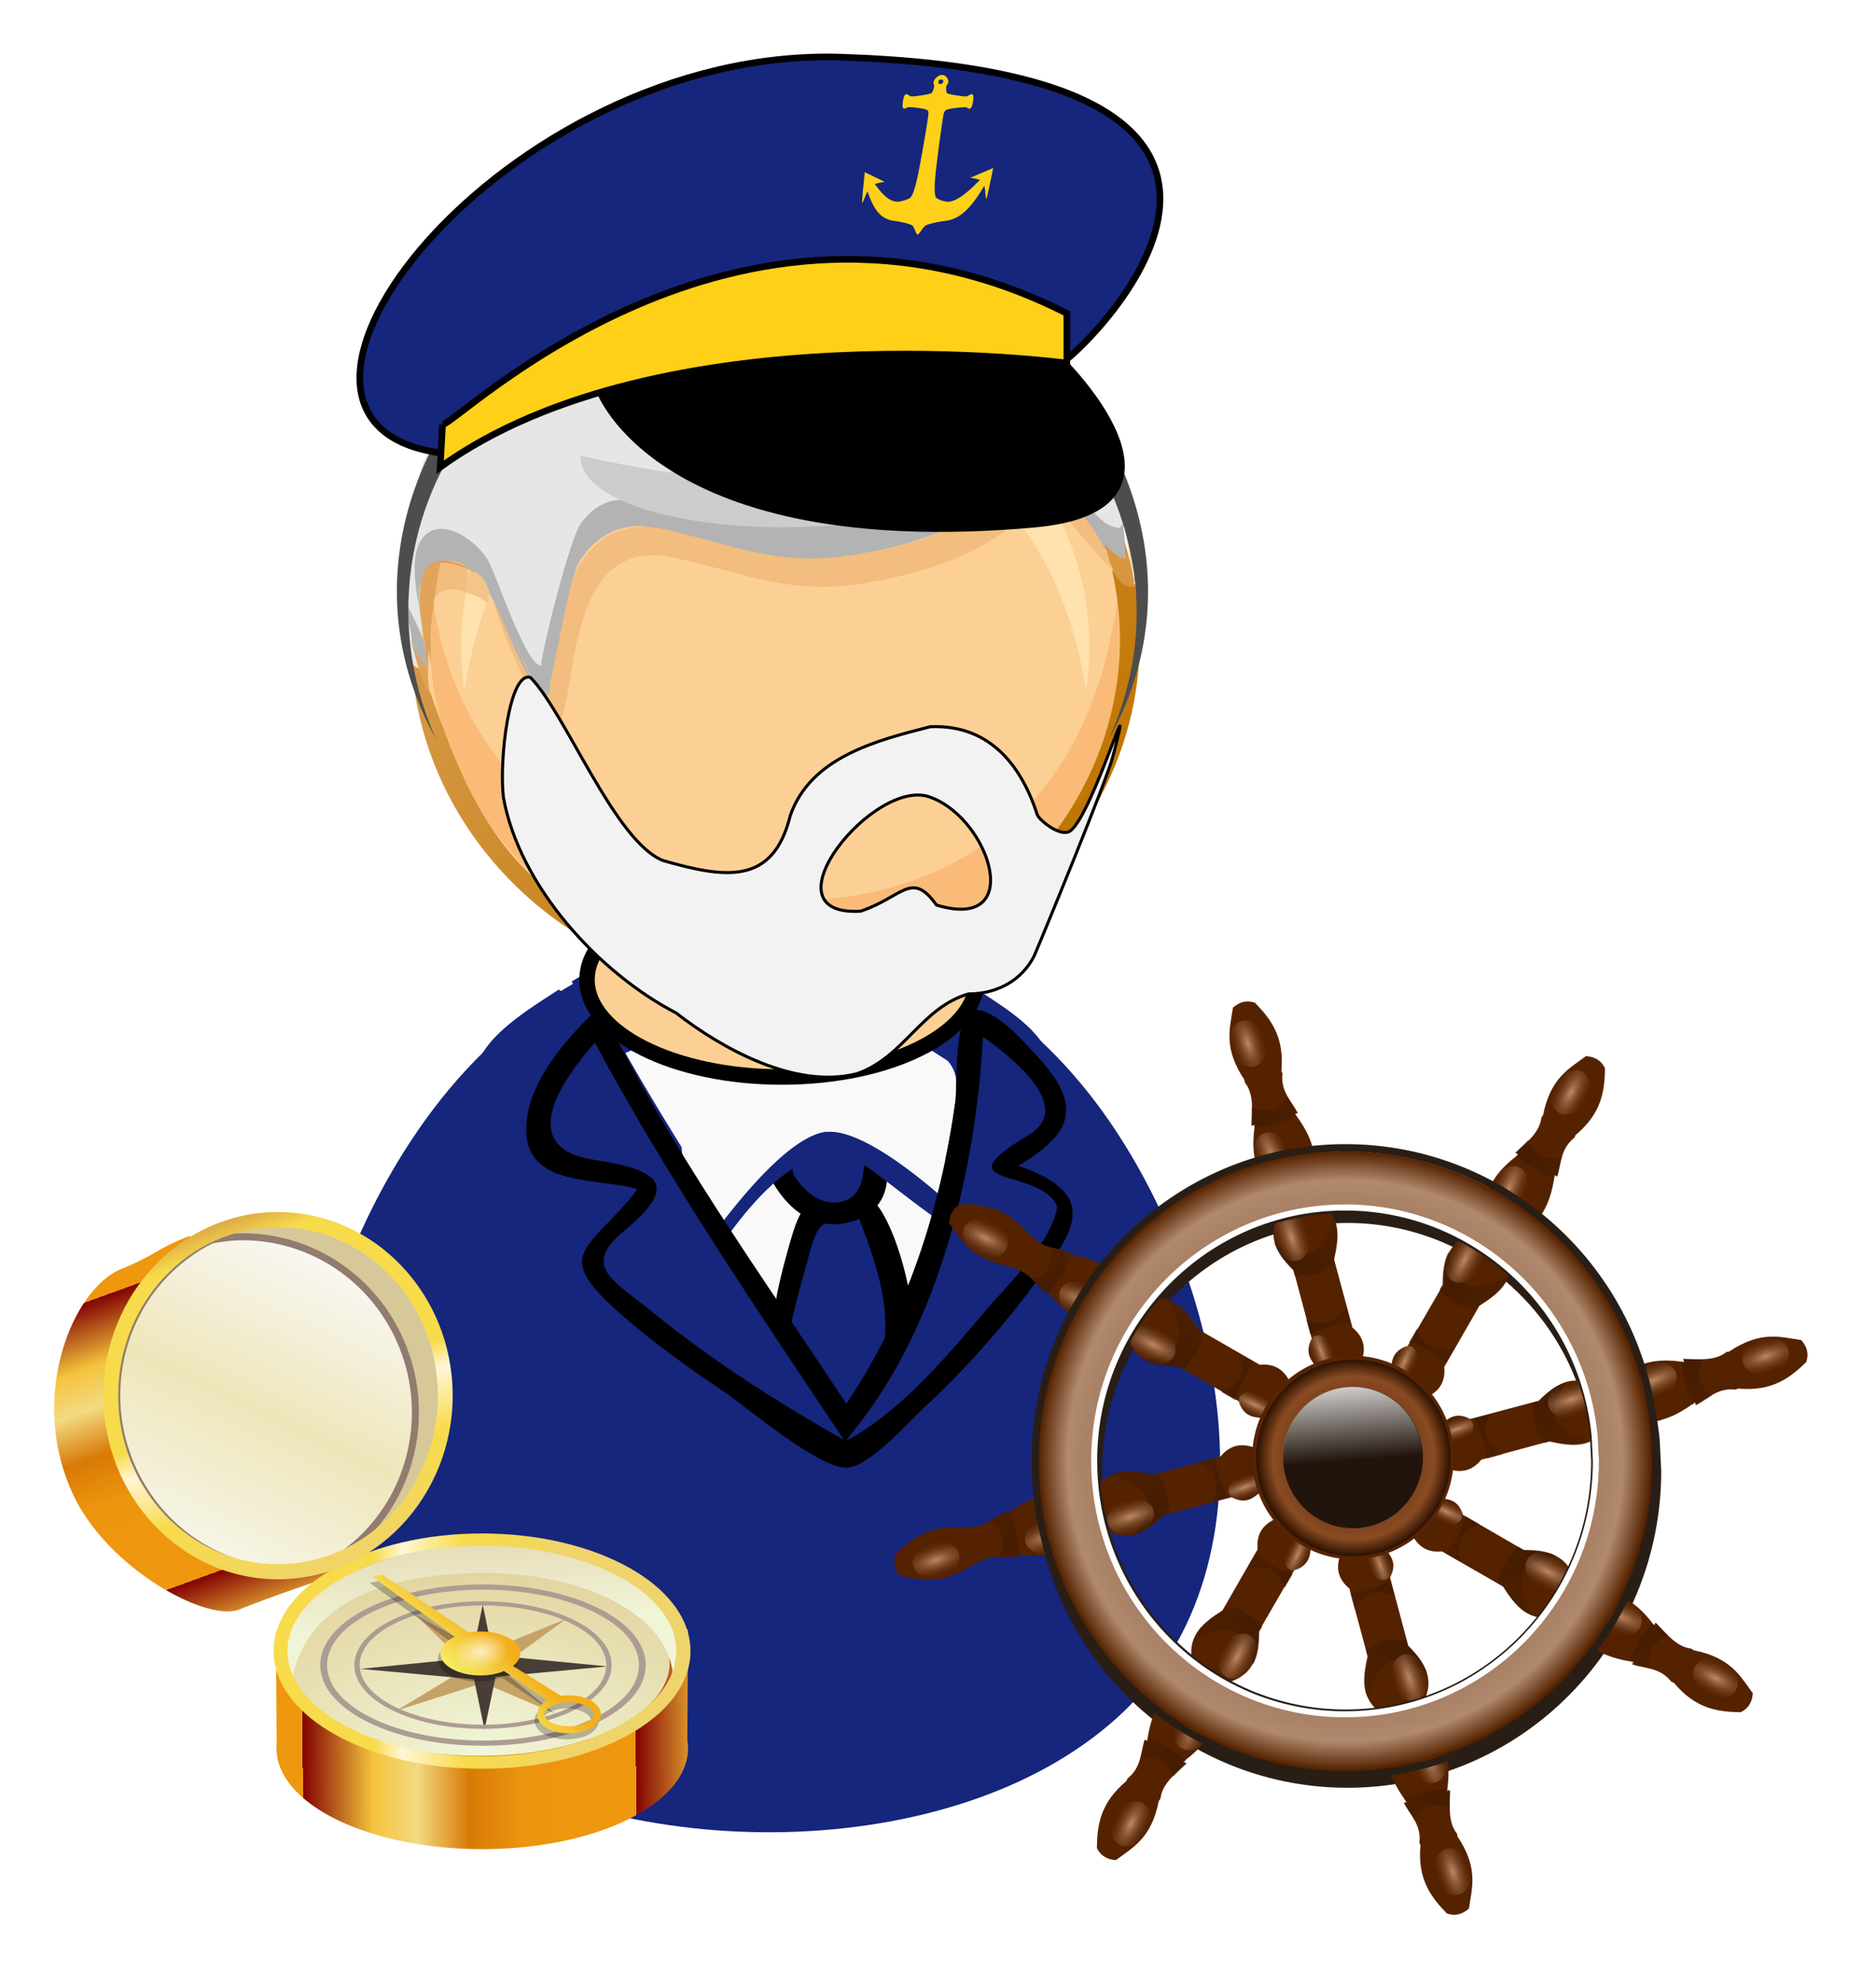 <svg xmlns="http://www.w3.org/2000/svg" xmlns:xlink="http://www.w3.org/1999/xlink" width="661.176" height="698.835" viewBox="0 0 619.852 655.158"><defs><linearGradient xlink:href="#e" id="t" gradientUnits="userSpaceOnUse" x1="574.29" y1="317.86" x2="507.86" y2="280.71"/><linearGradient xlink:href="#a" id="g" gradientUnits="userSpaceOnUse" gradientTransform="scale(155.145 -155.145) rotate(-48.516 -642.655 -74.337)" x1="-270.08" y1="460.09" x2="-268.41" y2="460.09"/><linearGradient xlink:href="#b" id="h" gradientUnits="userSpaceOnUse" gradientTransform="scale(155.145 -155.145) rotate(-48.516 -642.655 -74.337)" x1="-270.09" y1="460.1" x2="-268.4" y2="460.1"/><linearGradient x1="-270.09" y1="460.1" gradientTransform="matrix(201.1 227.43 227.43 -201.1 -50555 153920)" x2="-268.4" gradientUnits="userSpaceOnUse" y2="460.1" id="b"><stop offset="0" stop-color="#f3c192"/><stop offset=".539" stop-color="#d49035"/><stop offset="1" stop-color="#765735"/></linearGradient><linearGradient id="i" y2="769.42" xlink:href="#c" spreadMethod="repeat" gradientUnits="userSpaceOnUse" y1="769.59" gradientTransform="matrix(.378 .814 -.926 .333 1193.8 -274.96)" x2="853" x1="805.67"/><linearGradient id="c"><stop offset="0" stop-color="#820201"/><stop offset=".21" stop-color="#f5c33c"/><stop offset=".343" stop-color="#f2da82"/><stop offset=".5" stop-color="#d87a06"/><stop offset=".66" stop-color="#ec950e"/><stop offset="1" stop-color="#ee970f"/></linearGradient><linearGradient id="j" y2="769.42" xlink:href="#c" spreadMethod="repeat" gradientUnits="userSpaceOnUse" y1="769.59" gradientTransform="translate(8.034 -70.695)" x2="853" x1="805.67"/><linearGradient xlink:href="#e" id="ay" gradientUnits="userSpaceOnUse" gradientTransform="rotate(-45 404.189 399.817)" x1="574.29" y1="317.86" x2="507.86" y2="280.71"/><linearGradient id="l" y2="796.27" gradientUnits="userSpaceOnUse" y1="778.19" gradientTransform="translate(-9.74 -112.47)" x2="848.15" x1="847"><stop offset="0" stop-color="#e1cea6"/><stop offset="1" stop-color="#f0f5d7"/></linearGradient><linearGradient id="m" y2="758.38" xlink:href="#d" gradientUnits="userSpaceOnUse" y1="758.38" gradientTransform="translate(-9.64 -112.67)" x2="860.76" x1="801.54"/><linearGradient id="d"><stop offset="0" stop-color="#c47940"/><stop offset=".143" stop-color="#f7db4b"/><stop offset=".538" stop-color="#f7db4b"/><stop offset=".607" stop-color="#fff6d5"/><stop offset=".755" stop-color="#f7db4b"/><stop offset=".902" stop-color="#f3d75b"/><stop offset="1" stop-color="#efd36b"/></linearGradient><linearGradient id="n" y2="634.39" gradientUnits="userSpaceOnUse" y1="674.16" x2="821.7" x1="802.69"><stop offset="0" stop-color="#f6f4e5"/><stop offset=".47" stop-color="#eee6ba"/><stop offset="1" stop-color="#f8f7f2"/></linearGradient><linearGradient id="o" y2="699.12" xlink:href="#d" gradientUnits="userSpaceOnUse" y1="646.29" gradientTransform="translate(57.942 -23.006)" x2="760.88" x1="741.94"/><linearGradient xlink:href="#e" id="ax" gradientUnits="userSpaceOnUse" gradientTransform="rotate(-45 404.189 399.817)" x1="574.29" y1="317.86" x2="507.86" y2="280.71"/><linearGradient id="q" y2="759.21" gradientUnits="userSpaceOnUse" y1="765.03" gradientTransform="translate(-12.851 -26.135)" x2="822.07" x1="816.74"><stop offset="0" stop-color="#f7f169"/><stop offset="1" stop-color="#f4ae19"/></linearGradient><linearGradient xlink:href="#e" id="ar" gradientUnits="userSpaceOnUse" x1="574.29" y1="317.86" x2="507.86" y2="280.71"/><linearGradient id="e"><stop offset="0" stop-color="#3b1800" stop-opacity=".28"/><stop offset="1" stop-color="#3b1800"/></linearGradient><linearGradient id="f"><stop offset="0" stop-color="#e6af89"/><stop offset="1" stop-color="#3b1800" stop-opacity="0"/></linearGradient><linearGradient xlink:href="#e" id="aq" gradientUnits="userSpaceOnUse" x1="574.29" y1="317.86" x2="507.86" y2="280.71"/><linearGradient xlink:href="#e" id="ap" gradientUnits="userSpaceOnUse" x1="574.29" y1="317.86" x2="507.86" y2="280.71"/><linearGradient xlink:href="#e" id="ak" gradientUnits="userSpaceOnUse" x1="574.29" y1="317.86" x2="507.86" y2="280.71"/><linearGradient x1="574.29" y1="317.86" x2="507.86" gradientUnits="userSpaceOnUse" xlink:href="#e" y2="280.71" id="as"/><linearGradient xlink:href="#e" id="aj" gradientUnits="userSpaceOnUse" x1="574.29" y1="317.86" x2="507.86" y2="280.71"/><linearGradient xlink:href="#e" id="ai" gradientUnits="userSpaceOnUse" x1="574.29" y1="317.86" x2="507.86" y2="280.71"/><linearGradient xlink:href="#e" id="ah" gradientUnits="userSpaceOnUse" x1="574.29" y1="317.86" x2="507.86" y2="280.71"/><linearGradient xlink:href="#e" id="ac" gradientUnits="userSpaceOnUse" x1="574.29" y1="317.86" x2="507.86" y2="280.71"/><linearGradient xlink:href="#e" id="ab" gradientUnits="userSpaceOnUse" x1="574.29" y1="317.86" x2="507.86" y2="280.71"/><linearGradient x1="446.53" y1="180.29" x2="470.58" gradientUnits="userSpaceOnUse" y2="444.39" id="aJ"><stop offset="0" stop-color="#fff"/><stop offset="1" stop-color="#fff" stop-opacity="0"/></linearGradient><linearGradient xlink:href="#e" id="aa" gradientUnits="userSpaceOnUse" x1="574.29" y1="317.86" x2="507.86" y2="280.71"/><linearGradient xlink:href="#e" id="Z" gradientUnits="userSpaceOnUse" x1="574.29" y1="317.86" x2="507.86" y2="280.71"/><linearGradient xlink:href="#e" id="T" gradientUnits="userSpaceOnUse" gradientTransform="scale(-1) rotate(-45 -1033.608 1109.391)" x1="574.29" y1="317.86" x2="507.86" y2="280.71"/><linearGradient xlink:href="#e" id="S" gradientUnits="userSpaceOnUse" gradientTransform="scale(-1) rotate(-45 -1033.608 1109.391)" x1="574.29" y1="317.86" x2="507.86" y2="280.71"/><linearGradient xlink:href="#e" id="R" gradientUnits="userSpaceOnUse" gradientTransform="scale(-1) rotate(-45 -1033.608 1109.391)" x1="574.29" y1="317.86" x2="507.86" y2="280.71"/><linearGradient x1="574.29" y1="317.86" gradientTransform="rotate(-45 404.189 399.817)" x2="507.86" gradientUnits="userSpaceOnUse" xlink:href="#e" y2="280.71" id="aA"/><linearGradient xlink:href="#e" id="L" gradientUnits="userSpaceOnUse" gradientTransform="rotate(90 471.019 434.011)" x1="574.29" y1="317.86" x2="507.86" y2="280.71"/><linearGradient xlink:href="#e" id="K" gradientUnits="userSpaceOnUse" gradientTransform="rotate(90 471.019 434.011)" x1="574.29" y1="317.86" x2="507.86" y2="280.71"/><linearGradient xlink:href="#e" id="J" gradientUnits="userSpaceOnUse" gradientTransform="rotate(90 471.019 434.011)" x1="574.29" y1="317.86" x2="507.86" y2="280.71"/><linearGradient xlink:href="#e" id="E" gradientUnits="userSpaceOnUse" x1="574.29" y1="317.86" x2="507.86" y2="280.71"/><linearGradient x1="574.29" y1="317.86" gradientTransform="scale(-1) rotate(-45 -1033.608 1109.391)" x2="507.86" gradientUnits="userSpaceOnUse" xlink:href="#e" y2="280.71" id="U"/><linearGradient xlink:href="#e" id="D" gradientUnits="userSpaceOnUse" x1="574.29" y1="317.86" x2="507.86" y2="280.71"/><linearGradient xlink:href="#e" id="C" gradientUnits="userSpaceOnUse" x1="574.29" y1="317.86" x2="507.86" y2="280.71"/><linearGradient xlink:href="#e" id="B" gradientUnits="userSpaceOnUse" x1="574.29" y1="317.86" x2="507.86" y2="280.71"/><linearGradient xlink:href="#e" id="w" gradientUnits="userSpaceOnUse" x1="574.29" y1="317.86" x2="507.86" y2="280.71"/><linearGradient x1="574.29" y1="317.86" gradientTransform="rotate(90 471.019 434.011)" x2="507.86" gradientUnits="userSpaceOnUse" xlink:href="#e" y2="280.71" id="M"/><linearGradient x1="-270.08" y1="460.09" gradientTransform="matrix(201.1 227.43 227.43 -201.1 -50555 153920)" x2="-268.41" gradientUnits="userSpaceOnUse" y2="460.09" id="a"><stop offset="0" stop-color="#ffd8bf"/><stop offset=".539" stop-color="#bf7400"/><stop offset="1"/></linearGradient><linearGradient xlink:href="#e" id="u" gradientUnits="userSpaceOnUse" x1="574.29" y1="317.86" x2="507.86" y2="280.71"/><linearGradient xlink:href="#e" id="v" gradientUnits="userSpaceOnUse" x1="574.29" y1="317.86" x2="507.86" y2="280.71"/><linearGradient xlink:href="#e" id="az" gradientUnits="userSpaceOnUse" gradientTransform="rotate(-45 404.189 399.817)" x1="574.29" y1="317.86" x2="507.86" y2="280.71"/><radialGradient r="15.734" gradientTransform="matrix(-.458 .889 -2.243 -1.156 1372.9 202.82)" cx="619.98" cy="147.94" gradientUnits="userSpaceOnUse" xlink:href="#f" id="N"/><radialGradient xlink:href="#f" id="y" gradientUnits="userSpaceOnUse" gradientTransform="matrix(.923 .386 -1.22 2.917 319.44 -652.43)" cx="569.47" cy="225.72" r="15.734"/><radialGradient xlink:href="#f" id="z" gradientUnits="userSpaceOnUse" gradientTransform="matrix(.89 .456 -1.38 2.692 450.53 -723.75)" cx="533.61" cy="283.81" r="15.734"/><radialGradient xlink:href="#f" id="A" gradientUnits="userSpaceOnUse" gradientTransform="matrix(.904 .427 -1.792 3.795 702 -1229.8)" cx="485.38" cy="365.88" r="10.43"/><radialGradient r="15.734" gradientTransform="matrix(-.386 .923 -2.917 -1.22 1557.5 282.43)" cx="569.47" cy="225.72" gradientUnits="userSpaceOnUse" xlink:href="#f" id="O"/><radialGradient r="15.734" gradientTransform="matrix(-.456 .89 -2.692 -1.38 1628.8 413.52)" cx="533.61" cy="283.81" gradientUnits="userSpaceOnUse" xlink:href="#f" id="P"/><radialGradient r="10.43" gradientTransform="matrix(-.427 .904 -3.795 -1.792 2134.9 664.99)" cx="485.38" cy="365.88" gradientUnits="userSpaceOnUse" xlink:href="#f" id="Q"/><radialGradient r="15.734" gradientTransform="matrix(-.952 .305 -.769 -2.403 1248.5 906.33)" cx="619.98" cy="147.94" gradientUnits="userSpaceOnUse" xlink:href="#f" id="V"/><radialGradient xlink:href="#f" id="F" gradientUnits="userSpaceOnUse" gradientTransform="matrix(.889 .458 -1.156 2.243 239.82 -467.85)" cx="619.98" cy="147.94" r="15.734"/><radialGradient xlink:href="#f" id="G" gradientUnits="userSpaceOnUse" gradientTransform="matrix(.923 .386 -1.22 2.917 319.44 -652.43)" cx="569.47" cy="225.72" r="15.734"/><radialGradient xlink:href="#f" id="H" gradientUnits="userSpaceOnUse" gradientTransform="matrix(.89 .456 -1.38 2.692 450.53 -723.75)" cx="533.61" cy="283.81" r="15.734"/><radialGradient xlink:href="#f" id="I" gradientUnits="userSpaceOnUse" gradientTransform="matrix(.904 .427 -1.792 3.795 702 -1229.8)" cx="485.38" cy="365.88" r="10.43"/><radialGradient r="15.734" gradientTransform="matrix(-.925 .38 -1.2 -2.925 1322.7 1093.2)" cx="569.47" cy="225.72" gradientUnits="userSpaceOnUse" xlink:href="#f" id="W"/><radialGradient r="15.734" gradientTransform="matrix(-.952 .307 -.928 -2.88 1280.4 1236.3)" cx="533.61" cy="283.81" gradientUnits="userSpaceOnUse" xlink:href="#f" id="X"/><radialGradient r="10.43" gradientTransform="matrix(-.941 .338 -1.417 -3.95 1460.5 1772)" cx="485.38" cy="365.88" gradientUnits="userSpaceOnUse" xlink:href="#f" id="Y"/><radialGradient r="15.734" gradientTransform="matrix(.952 -.305 .769 2.403 -325.57 -97.493)" cx="619.98" cy="147.94" gradientUnits="userSpaceOnUse" xlink:href="#f" id="aB"/><radialGradient r="15.734" gradientTransform="matrix(.925 -.38 1.2 2.925 -399.79 -284.31)" cx="569.47" cy="225.72" gradientUnits="userSpaceOnUse" xlink:href="#f" id="aC"/><radialGradient r="15.734" gradientTransform="matrix(.952 -.307 .928 2.88 -357.53 -427.44)" cx="533.61" cy="283.81" gradientUnits="userSpaceOnUse" xlink:href="#f" id="aD"/><radialGradient r="10.43" gradientTransform="matrix(.941 -.338 1.417 3.95 -537.57 -963.11)" cx="485.38" cy="365.88" gradientUnits="userSpaceOnUse" xlink:href="#f" id="aE"/><radialGradient xlink:href="#f" id="x" gradientUnits="userSpaceOnUse" gradientTransform="matrix(.889 .458 -1.156 2.243 239.82 -467.85)" cx="619.98" cy="147.94" r="15.734"/><radialGradient r="168.19" gradientTransform="matrix(1 0 0 1.183 0 -80.115)" cx="454.06" cy="437.35" gradientUnits="userSpaceOnUse" id="aI"><stop offset="0" stop-color="#2e1708"/><stop offset=".831" stop-color="#8a4b22"/><stop offset="1" stop-color="#2b1100"/></radialGradient><radialGradient r="10.43" gradientTransform="matrix(.904 .427 -1.792 3.795 702 -1229.8)" cx="485.38" cy="365.88" gradientUnits="userSpaceOnUse" xlink:href="#f" id="aw"/><radialGradient xlink:href="#f" id="ad" gradientUnits="userSpaceOnUse" gradientTransform="matrix(.889 .458 -1.156 2.243 239.82 -467.85)" cx="619.98" cy="147.94" r="15.734"/><radialGradient xlink:href="#f" id="ae" gradientUnits="userSpaceOnUse" gradientTransform="matrix(.923 .386 -1.22 2.917 319.44 -652.43)" cx="569.47" cy="225.72" r="15.734"/><radialGradient xlink:href="#f" id="af" gradientUnits="userSpaceOnUse" gradientTransform="matrix(.89 .456 -1.38 2.692 450.53 -723.75)" cx="533.61" cy="283.81" r="15.734"/><radialGradient xlink:href="#f" id="ag" gradientUnits="userSpaceOnUse" gradientTransform="matrix(.904 .427 -1.792 3.795 702 -1229.8)" cx="485.38" cy="365.88" r="10.43"/><radialGradient r="15.734" gradientTransform="matrix(.89 .456 -1.38 2.692 450.53 -723.75)" cx="533.61" cy="283.81" gradientUnits="userSpaceOnUse" xlink:href="#f" id="av"/><radialGradient r="15.734" gradientTransform="matrix(.923 .386 -1.22 2.917 319.44 -652.43)" cx="569.47" cy="225.72" gradientUnits="userSpaceOnUse" xlink:href="#f" id="au"/><radialGradient r="15.734" gradientTransform="matrix(.889 .458 -1.156 2.243 239.82 -467.85)" cx="619.98" cy="147.94" gradientUnits="userSpaceOnUse" xlink:href="#f" id="at"/><radialGradient id="k" gradientUnits="userSpaceOnUse" cx="838.73" cy="890.62" r="24.995" gradientTransform="matrix(2.557 -.009 .004 1.952 -1309.3 -837.48)"><stop offset="0" stop-color="#f1f7db"/><stop offset="1" stop-color="#dbc280"/></radialGradient><radialGradient xlink:href="#f" id="al" gradientUnits="userSpaceOnUse" gradientTransform="matrix(.889 .458 -1.156 2.243 239.82 -467.85)" cx="619.98" cy="147.94" r="15.734"/><radialGradient xlink:href="#f" id="am" gradientUnits="userSpaceOnUse" gradientTransform="matrix(.923 .386 -1.22 2.917 319.44 -652.43)" cx="569.47" cy="225.72" r="15.734"/><radialGradient xlink:href="#f" id="an" gradientUnits="userSpaceOnUse" gradientTransform="matrix(.89 .456 -1.38 2.692 450.53 -723.75)" cx="533.61" cy="283.81" r="15.734"/><radialGradient xlink:href="#f" id="ao" gradientUnits="userSpaceOnUse" gradientTransform="matrix(.904 .427 -1.792 3.795 702 -1229.8)" cx="485.38" cy="365.88" r="10.43"/><radialGradient id="r" gradientUnits="userSpaceOnUse" cx="804.54" cy="734.12" r="16.234" gradientTransform="matrix(.241 -.046 .031 .162 590.33 652.68)"><stop offset="0" stop-color="#fff"/><stop offset="1" stop-color="#fff" stop-opacity="0"/></radialGradient><radialGradient r="248.06" gradientTransform="matrix(1 0 0 1.01 16.162 -59.142)" cx="440.94" cy="461.59" gradientUnits="userSpaceOnUse" id="aG"><stop offset="0" stop-color="#520"/><stop offset=".907" stop-color="#b0896e"/><stop offset="1" stop-color="#520"/></radialGradient><filter id="aH"><feGaussianBlur stdDeviation="2.066"/></filter><filter id="s"><feGaussianBlur stdDeviation="2.553"/></filter><filter id="p" color-interpolation-filters="sRGB"><feGaussianBlur stdDeviation=".275"/></filter><filter id="aF"><feGaussianBlur stdDeviation="1.83"/></filter></defs><path d="M399.57 487.95c0 84.508-81.021 114.308-153.632 112.432-80.638-2.06-151.18-43.965-140.54-132.936 9.157-76.614 69.464-164.46 155.18-159.378 87.407 5.176 138.992 100.924 138.992 179.881" overflow="visible" fill="#15267c"/><path d="M253.768 311.088c-83.398 0-139.625 87.93-145.836 163.101-7.174 86.974 68.663 122.992 145.217 122.992-69.45 0-144.11-31.125-140.618-111.366 3.344-76.863 63.523-137.472 141.181-137.472 73.965 0 130.829 54.266 136.925 127.539 6.994 84.177-61.801 121.3-137.373 121.3 73.923 0 146.133-34.363 142.862-117.768-3.01-76.886-56.522-168.326-142.358-168.326" overflow="visible" fill="#15267c"/><path d="M146.103 362.61c-46.629 58.395-72.224 165.037.74 213.71 59.343 39.588 167.81 40.397 222.323-8.94 57.519-52.058 33.336-151.423-8.709-205.314-57.783-74.053-155.96-72.416-214.354.544m-39.311 127.951c0-82.117 60.79-185.172 153.462-179.786 83.47 4.85 133.58 93.604 136.435 169.19 3.028 80.278-62.905 115.708-135.42 117.621-69.277 1.803-154.477-24.135-154.477-107.025" overflow="visible" fill="#15267c"/><path d="M253.532 557.41c-49.252 0-108.706-7.395-144.621-45.068 12.62 62.802 79.682 83.699 136.093 85.244 60.477 1.656 134.805-16.225 149.268-84.398-34.863 37.048-92.636 44.222-140.74 44.222" overflow="visible" fill="#15267c"/><path d="M253.768 309.48c78.294 0 129.9 79.149 138.12 149.64 9.507 81.514-47.387 125.81-124.188 130.004-68.938 3.716-157.28-21.523-157.28-104.78 0-76.264 52.441-168.852 135.986-174.646C162.725 315.36 108.915 406 105.836 482.54c-3.51 87.12 80.41 118.135 154.72 116.222 77.098-1.986 143.219-42.015 136.817-126.45-5.732-75.535-59.568-162.833-143.605-162.833" overflow="visible" fill="#15267c"/><path d="M284.194 383.978c-8.459 10.372-18.675 20.743-31.298 11.472-8.414 7.998-12.266 8.024-5.405 18.77 5.865 9.158 6.023 15.449 17.733 14.687 12.667-.835 33.991-1.777 38.55-14.966 3.366-9.739 7.579-12.837-1.87-19.374-5.65-3.922-11.592-7.443-17.71-10.589m59.03-2.685a1318.413 1318.413 0 00-6.717 3.785c5.294 1.866 3.999 2.653 6.718-3.785m-169.323-9.33c-14.08 9.403-5.059 15.573 5.942 25.632 5.618 5.128 10.548 13.079 17.192 7.328 4.463-3.86 9.996-7.38 13.631-12.085-13.252-4.114-37.74-.46-36.765-20.876m10.816-38.464c-4.705 3.292-28.325 18.973-27.556 25.11 8.363-9.33 17.884-17.219 27.556-25.11m133.091-3.459c-2.759 1.744 3.477 3.194 5.306 3.569-1.766-1.185-3.54-2.384-5.306-3.569" overflow="visible" fill="#15267c"/><path d="M317.817 340.263c-1.943 1.369-3.885 2.734-5.835 4.114 1.788 1.147 3.587 2.299 5.375 3.447.154-2.517.305-5.044.46-7.56m-137.392-3.113c-16.931 12.74-28.454 21.213-16.13 41.857 11.925-9.573 12.995-22.35 22.844-34.62-2.31-1.524-9.992-4.356-6.714-7.237m136.873-6.8c-1.063.641-2.138 1.285-3.197 1.914 8.631 6.777 1.416 1.343 7.884 1.225-1.56-1.045-3.123-2.082-4.687-3.138" overflow="visible" fill="#15267c"/><path d="M189.133 329.881c-10.566 6.994-20.157 15.39-28.708 24.72 2.546-2.686 26.27-26.342 28.708-24.72m129.04-.074c-2.457 1.6 3.577 3.304 5.626 3.981a2039.37 2039.37 0 01-5.625-3.98m-133.555-2.914c-9.58 6.36-28.207 17.034-27.611 29.62 9.348-10.265 19.918-19.448 31.6-26.96-1.336-.894-2.66-1.777-3.989-2.66m138.113-.11c-1.317.878-2.63 1.754-3.948 2.637 10.828 7.053 20.357 15.33 29.087 24.874-.75-12.678-15.194-20.893-25.139-27.512" overflow="visible" fill="#15267c"/><path d="M342.522 348.707c1.792 2.178 3.598 4.367 5.397 6.545.063-2.987-1.744-5.165-5.397-6.545m-153.915-19.153c-6.692 4.308-32.265 20.146-31.47 28.748 3.347-3.882 28.722-30.551 31.47-28.748m130.174-.133c-2.66 1.692 8.046 5.769 9.271 6.582a140.38 140.38 0 00-9.271-6.582M311.75 322.802c-36.986-26.014-85.141-21.769-122.885 1.454 10.74 16.743 23.02 32.549 36.805 46.9 8.028 8.348 22.469 26.258 34.547 28.664 27.295 5.456 48.961-59.049 51.533-77.018" overflow="visible" fill="#15267c"/><path d="M225.247 378.824c0-9.812 71.562.46 78.59 1.983 10.396 2.274 15.915 3.572 13.623 14.885-3.175 15.68-9.25 31.06-15.559 45.698-3.944 9.147-9.856 28.013-19.724 32.8-6.453 3.127-16.747-16.487-19.05-20.155-9.271-14.738-17.483-30.175-25.224-45.76-3.888-7.84-12.656-20.301-12.656-29.451" overflow="visible" fill="#f9f9f9"/><path d="M286.232 398.669c3.77 9.764 15.32 30.71 11.53 41.103-3.749 10.272-12.34 42.254-25.183 27.707-14.904-16.89-16.221-26.17-10.633-46.898 5.42-20.062 3.757-20.374 24.286-21.912" overflow="visible" fill="#15267c"/><path d="M285.956 395.085c-19.786 1.501-20.5-.724-25.728 18.164-6.821 24.613-8.13 36.857 10.121 57.122 15.798 17.578 25.772-16.078 30.345-28.2 3.484-9.246-6.203-44.977-14.738-47.086m-2.134 7.359c9.404 24.598 15.375 44.792-4.558 66.558-7.51-5.42-20.165-20.82-18.068-30.731 1.677-7.9 3.91-15.695 6.063-23.477 3.407-12.314 4.308-11.43 16.563-12.35" overflow="visible"/><path d="M256.273 384.479c3.576-2.785 11.615-11.994 15.942-12.403 2.45-.231 16.368 6.387 16.625 8.602 2.962 25.518-24.473 23.51-32.567 3.8" overflow="visible" fill="#15267c"/><path d="M270.007 369.229c-3.101 2.42-18.837 11.968-17.56 15.283 4.102 10.67 13.108 21.622 25.849 19.698 25.875-3.922 14.418-39.565-8.289-34.981m2.693 7.02c4.227 1.931 8.451 3.88 12.682 5.805.408 5.99-.578 13.93-8.164 15.04-6.074.935-10.945-3.142-14.175-7.733-4.408-6.262 4.746-9.268 9.657-13.112" overflow="visible"/><path d="M297.31 340.274c-13.896 5.35-28.767 8.072-43.656 8.072-17.141 0-31.265-7.395-47.038-.544 10.556 18.572 21.987 36.666 33.418 54.704 5.993-6.946 22.505-27.6 32.913-28.572 10.091-.941 29.52 15.25 36.662 20.68a266.332 266.332 0 006.313-32.729c1.722-13.395-8.123-14.87-18.612-21.61" overflow="visible" fill="#f9f9f9"/><path d="M267.093 316.67c-26.784 11.614-53.564 23.23-80.344 34.848 16.575 22.045 31.236 44.77 45.996 68.085 9.963-15.438 30.923-46.051 50.57-36.07 6.99 3.547 33.497 27.104 38.865 25.47 9.478-2.917 12.458-28.748 14.128-36.518 3.77-17.605-12.42-20.46-26.707-29.632-12.295-7.902-28.715-22.968-42.508-26.184m.67 4.632c15.08 9.776 30.25 19.433 45.374 29.135a11945.02 11945.02 0 0019.676 12.623c2.873 1.85-6.704 37.98-11.744 41.43-8.436-8.304-34.458-32.041-48.119-30.555-13.425 1.454-33.185 28.05-40.032 37.571-12.527-19.915-25.073-39.31-39.145-58.148 24.686-10.614 49.303-21.42 73.99-32.056" overflow="visible" fill="#15267c"/><path d="M197.397 338.302c23.178 45.956 53.81 88.913 82.135 131.804 19.33-25.916 30.89-58.38 37.06-89.803 2.766-14.062 4.392-28.34 4.922-42.667.078-2.045 14.165 9.305 14.908 10.033 5.062 4.938 14.672 13.951 13.366 22.02-1.31 8.035-19.179 9.779-19.179 15.842 0 7.417 27.332 3.241 21.147 16.478-6.666 14.25-17.887 27.163-28.137 38.9-11.586 13.285-34.845 44.686-52.137 34.679-21.769-12.634-43.229-26.464-62.382-42.862-3.462-2.95-19.142-13.95-14.809-19.988 3.242-4.515 29.529-20.607 15.857-23.804-10.816-2.528-33.384-.217-32.655-16.574.566-12.918 11.272-25.25 19.904-34.058" overflow="visible" fill="#15267c"/><path d="M194.891 335.738c-9.58 9.39-21.022 23.245-21.022 37.365 0 19.392 24.006 15.765 36.798 19.735-15.857 20.544-29.054 20.595-5.684 41.139 10.647 9.367 22.218 17.693 33.976 25.577 7.818 5.254 32.321 26.335 41.408 25.231 7.428-.92 19.426-14.654 24.705-19.547 12.49-11.545 23.937-24.27 34.267-37.777 15.077-19.697 25.736-32.342-2.836-42.386 18.44-11 21.17-20.11 5.794-36.604-4.462-4.79-12.744-14.374-19.856-14.966-7.553-.626-6.1 25.364-6.791 30.444-4.765 34.874-16.18 70.433-36.015 99.8-28.079-42.605-59.071-85.414-81.238-131.477-1.166 1.167-2.34 2.318-3.506 3.466m11.32 70.867c19.47-15.96 10.354-20.313-10.157-23.51-25.28-3.918-11.203-25.533.507-38.66 24.345 45.342 53.767 88.45 82.294 131.263-22.18-12.612-43.924-26.43-63.696-42.608-12.108-9.907-23.314-14.712-8.947-26.485m76.098 65.745c28.233-34.988 40.135-86.23 42.49-129.864 8.988 6.438 30.632 23.137 15.102 32.438-29.958 17.947 4.217 10.456 9.43 23.704-1.78 11.88-16.975 26.354-24.238 34.981-12.752 15.15-28.3 33.314-45.628 42.42.953-1.25 1.898-2.465 2.844-3.68" overflow="visible"/><g transform="matrix(3.679 0 0 3.679 -2581.168 243.007)"><ellipse ry="8.735" rx="17.501" cy="21.918" cx="771.817" overflow="visible" fill="#fcd095" stroke="#000" stroke-width="1.389" stroke-linejoin="round"/><path d="M803.067-8.46c0 17.19-15.028 30.605-31.848 30.605-16.819 0-31.846-13.414-31.846-30.606 0-17.195 15.019-30.622 31.846-30.622 16.83 0 31.848 13.425 31.848 30.622" overflow="visible" fill="#fcd095"/><path d="M749.86-19.954c7.26-8.502 19.928-10.604 30.337-7.73 11.414 3.15 17.21 12.375 18.935 23.606 2.537-16.7-11.406-31.18-27.914-31.18-16.526 0-30.442 14.491-27.911 31.194.861-5.597 2.832-11.52 6.552-15.89" overflow="visible" fill="#ffe2ae"/><path d="M801.92-12.145c-1.767 13.596-9.229 23.994-23.435 26.474-17.385 3.04-35.621-8.084-37.966-26.47-2.56 18.866 14.337 34.54 32.732 33.388 17-1.065 30.88-16.145 28.67-33.392" overflow="visible" fill="#fabb78"/><path d="M740.482-12.069c-.831 1.732-.397 4.118-.136 5.91a28.988 28.988 0 01.136-5.91m60.966-2.836c3.988 17.284-9.02 33.805-26.202 35.964-9.4 1.183-19.065-1.89-25.916-8.468-6.176-5.933-7.885-13.711-10.843-21.185 0 17.846 15.356 31.595 32.728 31.595 19.459 0 36.047-17.51 32.165-37.308.164.373.137.693-.083.965a5.902 5.902 0 01-1.849-1.563m1.172-1.775c.034.76.034.76 0 0m-.032-.53c.035.57.035.57 0 0m-.026-.31c.024.289.008.076 0 0" overflow="visible" fill="url(#g)"/><path d="M793.88-34.65c5.436 5.527 8.45 10.348 8.768 18.537-.016-.484-6.132-5.745-7.064-6.505-2.29-1.868-4.932 2.122-7.168 3.265-5.653 2.891-14.246 5.096-20.474 3.036-3.33-1.1-7.193-3.331-10.799-2.236-2.087.636-3.422 2.457-4.248 4.383-.84 1.953-.962 9.788-2.23 10.616-.483.312-4.575-8.972-5.12-9.798-6.634-10.045-6.473 7.506-5.683 7.306-4.265 1.062-.933-16.971-.302-18.387 2.995-6.726 8.452-11.916 15.05-15.072 11.933-5.71 29.545-5.103 39.27 4.855" overflow="visible" fill="#e6e6e6"/><path d="M737.42-13.914c.08 1.826 1.162 3.85 1.162 5.544-.231-.541 1.032 2.511 1.291 2.315.418-2.78-1.896-5.146-2.453-7.859m56.25-12.323c-.737 0-3.247 2.771-4.01 3.244-2.234 1.382-4.717 2.346-7.243 3.046-6.692 1.855-12.011 1.13-18.633.037-3.842-.632-7.18-2.934-9.997.81-1.086 1.443-3.86 12.83-3.559 12.83-1.442 0-4.092-8.34-4.86-9.58-.91-1.47-3.685-3.67-5.44-2.275-1.813 1.439-.89 5.314-.602 7.19-.768-4.081 1.736-5.748 5.13-3.63 1.33 1.273 4.929 11.186 6.151 11.035.42-.097 2.014-10.313 2.873-11.829 1.192-2.108 3.103-3.458 5.563-3.458 4.213.144 7.858 3.135 12.024 3.135 5.29 0 10.71-.8 15.608-2.864 1.634-.688 6.057-4.944 7.332-4.944 3.338-.65 5.529 7.567 8.525 7.567.469 0-.309-4.478-.362-4.776.422.78.428 1.458.021 2.037-3.171-.001-4.96-7.575-8.52-7.575" overflow="visible" fill="#b3b3b3"/><path d="M789.515-25.777c0 9.758-35.798 8.878-35.798.651 6.578 1.438 13.857 2.633 20.583 1.938 1.747-.183 15.215-5.007 15.215-2.589" overflow="visible" fill="#ccc"/><path d="M801.836-22.396c.622 2.645 1.02 5.416 1.548 8.089-.17-2.743-.617-5.494-1.548-8.089" overflow="visible" fill="#f3d4b2"/><path d="M741.386-15.728c-.54 0-.854 3.274-.904 3.657-.092.195.035-.09.035-.073.595-1.153 1.814-1.15 2.893-.758.393-2.113.424-2.826-2.024-2.826m50.155-5.586c-3.73 2.884-8.523 4.323-13.115 5.059-6.724 1.082-10.364-.639-16.736-2.202-8.466-2.077-10.23 7.25-10.716 13.758.152.626.018 1.015-.407 1.173-2.241-2.683-2.968-6.454-4.792-9.463-.34.827 4.272 12.034 5.566 12.034 2.364 0 .173-17.197 10.56-15.059 6.382 1.31 10.338 3.418 17.119 2.36 4.98-.78 10.363-2.377 14.19-5.822a21.521 21.521 0 00-1.669-1.838m3.088-1.967c2.167 3.073 4.184 5.644 6.82 8.374-.748-3.247-3.833-6.747-6.82-8.374" overflow="visible" fill="#f2bd7e"/><path d="M743.87-14.905c-.84 3.11-.71 1.307 1.479 3.008.574-1.54-.136-2.266-1.48-3.008m50.137-8.582c-.673 0-1.966 1.791-2.462 2.175a21.027 21.027 0 011.667 1.84c1.684-1.513 1.666-1.88 3.56-.206-.434-.881-1.5-3.81-2.765-3.81" overflow="visible" fill="#f3c58a"/><path d="M740.349-6.161l.33 2.642a17.086 17.086 0 00-.33-2.642m.17-5.986" overflow="visible" fill="#f1b26f"/><path d="M741.187-15.717c-2.175.198-1.959 3.445-1.845 4.9-.003-.02.774 4.605.532 4.763-.403-.749-.947-1.461-1.288-2.301.127.581 1.137 4.897 2.042 4.897-1.499 0 .25-11.073.559-12.26m61.38-1.804c.034.47.06.937.08 1.407.02.122-.021.185-.118.192a5.56 5.56 0 01-1.779-1.496c.286.868.793 4.074 2.55 4.074.524 0-.658-3.935-.733-4.177" overflow="visible" fill="url(#h)"/><path d="M750.707-3.59a.188.188 0 01-.14.067c.046-.024.093-.048.14-.068M739.093-7.235l.2.387-.2-.386m-.196-.4c.11.22.11.22 0 0m-.19-.424c.143.32.143.32 0 0m-.124-.306c0 .014.2.507 0 0m2.803-7.362c-.375.12-.747.243-1.123.363 1.643-.77 4.611 1.065 4.188.8a6.241 6.241 0 00-3.065-1.163m61.217-.217c-.025.006-.05.016-.075.023.024-.007.05-.017.075-.023m.011-.838c.007.134.007.134 0 0m-.037-.601c.014.229.014.229 0 0m-43.347-1.432c1.711.12 3.365.496 4.96 1.132-1.593-.568-3.254-1.085-4.96-1.132m-.19 0c-.245 0-.245 0 0 0m39.547-.892l1.298 1.382-1.298-1.382m3.223-2.755c.37 1.576.617 3.17.743 4.783-.075-.935-.384-3.846-.743-4.783m-7.808-1.026c-.32.09-.32.09 0 0" overflow="visible" fill="#d69c5d"/><path d="M739.873-6.054c-.028.01-.028.01 0 0m-1.291-2.315c0 .534.922 2.03 1.194 2.282a10.324 10.324 0 01-1.194-2.282m.976-.494c0-1.016.425 2.728.315 2.81.02-.948-.085-1.886-.315-2.81m5.316-5.348c1.065 1.378 4.257 10.686 5.692 10.686-2.79-2.868-2.84-7.759-5.692-10.686M740.264-15.364c-1.158.924-1.14 3.294-.923 4.548-.104-1.318-.294-3.567.923-4.548m62.382-.75c-.057.222-.057.222 0 0m-2.76-2.212c.474.585 1.815 2.404 2.642 2.404a10.271 10.271 0 01-2.642-2.404m-41.03-.49c-2.387.056-4.226 1.417-5.38 3.458-.86 1.515-2.453 11.732-2.874 11.829.383-.202.506-.592.37-1.17.343-4.856 1.289-13.963 7.883-14.117m.184 0c.39-.005.778.023 1.164.076-.388-.026-.775-.053-1.164-.076m34.723-4.606c-4.466 2.978-7.598 5.557-13.15 6.756-7.6 1.644-12.056-.248-19.222-1.862 6.402 1.446 10.196 3.361 16.969 2.282 6.494-1.031 10.228-3.727 15.403-7.176m.242-.067c-.002 0-.002 0 0 0 1.935.77 3.324 2.491 4.751 3.96-.918-.944-3.125-3.96-4.751-3.96" overflow="visible" fill="#b3b3b3"/><path d="M738.269-11.22c0-19.12 18.825-31.966 36.806-29.894 19.616 2.262 34.78 22.24 26.095 41.457 11.823-21.265-8.017-45.211-30.283-45.211-22.268 0-41.897 24.02-30.111 45.214a28.145 28.145 0 01-2.507-11.566" overflow="visible" fill="#4d4d4d"/><path d="M794.487 19.757c-1.06 2.12-3.215 3.434-5.91 3.434-4.244 1.223-5.786 5.693-10.01 7.16-5.546 1.426-12.151-2.26-16.251-5.45-6.906-3.572-14.063-11.36-15.506-19.335-.404-3.342.518-11.394 2.428-10.788 3.184 3.25 7.575 14.743 11.918 16.444 5.5 1.563 9.86 2.287 11.412-4.04 1.825-5.24 7.717-6.745 12.575-7.98 5.566-.24 8.29 3.824 9.611 7.896.158.486 2.11 2.076 2.964 1.458 2.025-1.464 6.035-15.151 3.82-6.665-.573 2.2-6.257 16.018-7.051 17.866zm-9.243-14.191c-4.984-2.104-15.368 10.713-6.364 10.2 3.784-1.258 4.57-3.708 6.819-.555 8.017 2.43 4.856-7.631-.455-9.645z" fill-rule="evenodd" fill="#f2f2f2" stroke="#000" stroke-width=".272"/></g><g fill-rule="evenodd" stroke="#000" stroke-width=".462"><path d="M774.155 19.869c16.745-21.224 42.715-9.093 43.21-6.433.078.41 22.72-19.954-15.503-21.191-23.509-.762-44.03 25.647-27.707 27.624z" fill="#15267c" transform="matrix(4.738 0 0 4.738 -3521.28 55.632)"/><path d="M785.007 15.49s10.224-3.504 32.159-2.183c0 0 10.704 10.404-1.898 11.503-26.137 2.3-30.26-9.32-30.26-9.32z" transform="matrix(4.738 0 0 4.738 -3521.28 55.632)"/><path d="M774.058 17.86l-.161 2.97c15.336-11.051 43.703-7.256 43.703-7.256v-3.463c-23.172-11.794-42.632 7.832-43.542 7.749z" fill="#ffd018" transform="matrix(4.738 0 0 4.738 -3521.28 55.632)"/></g><g fill="#ffd018"><path d="M310.92 26.29c-.582.015-.963.441-.862 1.023.13.742 1.502.489 1.622-.3.062-.404-.101-.637-.5-.705a1.348 1.348 0 00-.26-.018zm.338-1.54c1.59 0 2.723 2.178 1.674 3.22-.398.396-.42 2.36-.032 2.804.151.173 1.654.519 3.34.77 2.87.425 3.122.423 3.911-.071 1.34-.839 1.696-.302 1.34 2.022-.337 2.198-.85 2.813-1.8 2.153-.43-.297-1.155-.307-3.362-.049-3.405.399-4.066.65-4.445 1.68-.358.976-2.365 15.801-2.834 20.938-.356 3.898-.296 6.123.184 6.972.335.591 2.749 1.473 3.982 1.454 2.276-.034 5.29-1.966 9.342-5.989.494-.49.86-.844 1.224-1.194-1.265-.477-3.205-.742-3.205-.742l7.58-3.21s-1.905 9.53-2.212 10.088c-.304.343-.29-2.437-.697-4.273-.147.253-.25.454-.43.745-4.523 7.39-7.972 10.373-12.635 10.925-2.462.292-5.483 1-6.336 1.488-.313.179-.967.936-1.452 1.68-.485.743-1.033 1.35-1.219 1.35-.185 0-.548-.607-.806-1.35-.257-.744-.68-1.501-.939-1.68-.704-.489-3.505-1.196-5.879-1.488-4.254-.522-6.749-3.274-8.921-9.828-.866 1.803-1.59 4.11-1.773 3.796-.136-.559.881-10.088.881-10.088l6.593 3.213s-1.883.244-3.284.69c2.78 3.935 5.176 5.833 7.417 5.867 1.228.019 3.91-.863 4.425-1.454.741-.85 1.481-3.074 2.32-6.972 1.105-5.137 3.642-19.962 3.582-20.938-.062-1.03-.647-1.281-3.93-1.68-2.128-.258-2.856-.248-3.377.049-1.152.66-1.48.045-1.143-2.153.356-2.324.879-2.86 1.962-2.022.637.494.886.496 3.887.07 1.763-.25 3.374-.596 3.578-.77.525-.443 1.105-2.407.827-2.803-.729-1.042 1.07-3.22 2.662-3.22z"/><path d="M302.95 75.067c-.171-.487-.545-1.09-.83-1.339-.67-.582-3.35-1.312-6.025-1.64-4.482-.55-6.847-3.323-9.088-10.65l-.813-2.655 2.106 2.957c2.969 4.171 5.164 5.782 7.915 5.808 1.803.017 4.34-.782 5.088-1.603 1.4-1.537 2.408-5.693 4.817-19.862 1.86-10.941 1.877-10.59-.56-11.087-.95-.193-2.88-.373-4.286-.399l-2.557-.047.177-1.163c.15-.99.238-1.13.592-.94.896.476 1.565.48 4.817.023 3.768-.531 4.235-.786 4.78-2.62.345-1.158.37-1.178 1.462-1.178 1.093 0 1.112.02 1.103 1.178-.018 1.834.372 2.089 3.976 2.62 3.112.457 3.783.453 4.825-.024.412-.188.457-.05.304.941l-.18 1.163-2.571.047c-1.414.026-3.398.206-4.409.4-2.59.497-2.464.145-3.955 11.086-1.933 14.17-2.198 18.325-1.268 19.862.496.82 2.788 1.62 4.597 1.603 2.759-.026 5.462-1.735 9.71-5.907l3.866-3.943-1.297 2.556c-4.482 7.32-8.89 11.274-13.55 11.84-4.606.56-6.382 1.198-7.547 2.709l-.888 1.15-.311-.886z"/><path d="M286.091 57.526l-.766 7.617s1.374-3.185 2.09-4.4c.658-.178 3.426-.787 3.365-.887-2.736-1.486-4.661-2.031-4.689-2.33zM327.564 56.263l-1.51 7.621s-.424-3.174-.779-4.383c-.604-.17-3.196-.747-3.104-.85 3.185-1.52 5.278-2.09 5.393-2.388z" fill-rule="evenodd"/></g><g transform="matrix(2.326 0 0 2.326 -1792.674 -1054.14)" color="#000"><path d="M820.11 676.24l-22.429-47.532c-5.145 2.015-4.842 2.767-9.883 4.767-6.872 3.016-12.697 17.686-7.231 30.756 4.304 11.036 19.015 19.243 23.925 17.618 5.046-2.017 10.418-3.776 15.618-5.61z" fill="url(#i)"/><path d="M809.09 626.87c-1.216.043-2.414.206-3.625.438-.248.12-4.623 1.806-4.868 1.937-11.773 6.259-12.058 19.432-5.726 31.344 5.162 9.709 15.873 14.525 26.031 12.594.254-.124.5-.242.75-.375 11.773-6.26 16.208-20.995 9.875-32.906-4.551-8.562-13.44-13.346-22.438-13.031z" fill="#d6c899"/><path d="M868.45 684.61l-58.544.305.102 15.822v.135a7.28 7.28 0 00-.034.61c0 .18.02.364.034.542.577 7.66 13.416 13.79 29.204 13.79 16.156 0 29.238-6.424 29.238-14.332 0-.388-.04-.77-.102-1.152l.102-15.72z" fill="url(#j)"/><ellipse ry="15.906" rx="24.995" cy="877.467" cx="838.17" transform="matrix(1.079 0 0 .83 -65.52 -38.94)" fill="url(#k)"/><path d="M839.56 672.59c-14.902 0-28.205 6.897-28.205 14.192 0 .674.515 5.069.714 5.715 1.778-12.063 13.986-15.906 27.491-15.906 13.505 0 25.983 5.55 26.757 14.5.2-.647.714-4.238.714-4.912 0-7.294-12.569-13.589-27.47-13.589z" fill="url(#l)"/><path style="text-indent:0;text-transform:none;block-progression:tb" d="M839.17 670.98c-8.073 0-15.38 1.819-20.752 4.791-5.372 2.973-8.838 7.176-8.838 11.916s3.466 8.944 8.838 11.916c5.372 2.973 12.678 4.792 20.752 4.792 8.073 0 15.416-1.819 20.788-4.792 5.372-2.972 8.838-7.176 8.838-11.916s-3.466-8.943-8.838-11.916c-5.372-2.972-12.714-4.791-20.788-4.791zm0 1.742c7.731 0 14.729 1.753 19.714 4.512 4.985 2.758 7.907 6.448 7.907 10.454 0 4.005-2.922 7.695-7.907 10.454-4.985 2.758-11.983 4.511-19.714 4.511-7.731 0-14.693-1.753-19.679-4.511-4.985-2.759-7.943-6.449-7.943-10.454 0-4.006 2.958-7.696 7.943-10.454 4.985-2.759 11.947-4.512 19.679-4.512z" fill="url(#m)"/><path d="M804.4 628.86c-1.216.043-2.414.209-3.625.444-.248.123-.505.248-.75.38-11.773 6.355-16.176 21.314-9.844 33.407 5.162 9.856 15.873 14.746 26.031 12.785.254-.126.5-.245.75-.38 11.773-6.355 16.208-21.314 9.875-33.407-4.551-8.691-13.44-13.549-22.438-13.229z" fill="url(#n)" stroke="#917c6f"/><path style="text-indent:0;text-transform:none;block-progression:tb" d="M810.19 625.33c-13.708 0-24.792 11.694-24.792 26.062 0 14.369 11.084 26.096 24.792 26.096 13.708 0 24.825-11.727 24.825-26.096s-11.117-26.062-24.825-26.062zm0 2.147c12.535 0 22.721 10.672 22.721 23.916s-10.186 23.949-22.721 23.949-22.688-10.705-22.688-23.95c0-13.243 10.153-23.915 22.688-23.915z" fill="url(#o)"/><path d="M849.49 696.51l-10.122-4.315-12.362 3.952 10.235-6.178-7.394-7.347 9.62 5.219 11.7-4.736-9.572 6.962z" fill="#c5a268"/><path d="M839.533 698.856l-1.477-7.163-16.15-1.481 15.799-1.578 1.582-7.514 1.477 7.163 16.25 1.582-15.898 1.477z" fill="#483e37"/><path style="text-indent:0;text-transform:none;block-progression:tb" d="M839.31 678.22c-6.335 0-12.06 1.259-16.251 3.31-4.19 2.051-6.851 4.928-6.851 8.145 0 3.217 2.66 6.093 6.851 8.144 4.19 2.051 9.916 3.31 16.251 3.31 6.335 0 12.089-1.259 16.279-3.31 4.19-2.051 6.851-4.927 6.851-8.144 0-3.217-2.66-6.094-6.851-8.145-4.19-2.051-9.944-3.31-16.279-3.31zm0 .74c6.17 0 11.765 1.22 15.77 3.18 4.005 1.96 6.398 4.63 6.398 7.535 0 2.904-2.393 5.574-6.398 7.534s-9.599 3.18-15.77 3.18c-6.17 0-11.737-1.22-15.741-3.18-4.005-1.96-6.399-4.63-6.399-7.534 0-2.905 2.394-5.575 6.399-7.535s9.57-3.18 15.741-3.18z" fill="#ac9d93"/><path style="text-indent:0;text-transform:none;block-progression:tb" d="M839.31 680.62c-5.008 0-9.534.995-12.846 2.617-3.313 1.621-5.416 3.895-5.416 6.438 0 2.543 2.103 4.816 5.416 6.438 3.313 1.622 7.838 2.617 12.846 2.617s9.556-.995 12.869-2.617c3.313-1.622 5.416-3.895 5.416-6.438 0-2.543-2.103-4.817-5.416-6.438-3.313-1.622-7.86-2.617-12.869-2.617zm0 .585c4.878 0 9.3.964 12.466 2.514 3.166 1.55 5.058 3.66 5.058 5.956 0 2.296-1.892 4.406-5.058 5.956-3.166 1.55-7.588 2.513-12.466 2.513-4.878 0-9.278-.963-12.444-2.513-3.166-1.55-5.058-3.66-5.058-5.956 0-2.296 1.892-4.407 5.058-5.956 3.166-1.55 7.566-2.514 12.444-2.514z" fill="#ac9d93"/><path d="M824.65 677.7l-1.344.281h-.094l11.72 8.531c-1.234.574-2.032 1.418-2.032 2.375 0 1.313 1.476 2.413 3.563 2.875.313.07.63.15.969.188.399.049.824.062 1.25.062a9.314 9.314 0 001.687-.187c.57-.104 1.113-.215 1.594-.406l6.094 4.156c-.8.45-1.407 1.129-1.407 1.969 0 .853.62 1.55 1.438 2 .432.237.941.384 1.5.5.235.048.469.099.719.125.31.036.64.062.968.062.261-.003.503-.036.75-.062.289-.026.546-.07.813-.125.552-.116 1.067-.262 1.5-.5.818-.45 1.437-1.147 1.437-2 0-.854-.619-1.55-1.437-2-.433-.238-.949-.408-1.5-.532-.268-.06-.524-.127-.813-.156-.278-.032-.548-.031-.843-.031-.354 0-.698.046-1.032.094l-6.843-4.25c.644-.507 1.03-1.116 1.03-1.781 0-1.534-1.98-2.797-4.624-3.063a9.89 9.89 0 00-2.688.063l-12.28-8.188h-.094zm26.531 18.125c.258 0 .51.003.75.031.03.003.064-.004.094 0 .205.028.406.08.593.125.433.105.81.264 1.125.438.63.346.938.763.938 1.125s-.307.778-.938 1.125a4.285 4.285 0 01-1.125.406 6.58 6.58 0 01-1.343.156c-.292 0-.573.001-.844-.031-.688-.083-1.298-.283-1.75-.531-.63-.347-.938-.763-.938-1.125s.308-.779.938-1.125a5.104 5.104 0 011.75-.563c.242-.028.492-.03.75-.03z" opacity=".5" filter="url(#p)"/><path d="M792.93 723.7l-1.438.281 11.72 8.531c-1.234.574-2.032 1.418-2.032 2.375 0 1.726 2.55 3.125 5.688 3.125 1.264 0 2.4-.24 3.344-.625l6.125 4.188c-.8.45-1.407 1.129-1.407 1.969 0 .853.62 1.55 1.438 2 .818.45 1.914.687 3.094.687s2.244-.237 3.062-.687c.819-.45 1.438-1.147 1.438-2 0-.854-.62-1.55-1.438-2-.818-.45-1.883-.719-3.062-.719-.386 0-.765.04-1.125.094l-6.844-4.25c.645-.507 1.031-1.116 1.031-1.781 0-1.726-2.519-3.125-5.656-3.125-.576 0-1.132.037-1.656.125L792.93 723.7zm26.531 18.125c1.03 0 1.932.247 2.562.594.63.346.938.763.938 1.125s-.307.778-.938 1.125c-.63.346-1.531.562-2.562.562-1.03 0-1.964-.216-2.594-.562-.63-.347-.937-.763-.937-1.125s.307-.779.937-1.125c.63-.347 1.563-.594 2.594-.594z" fill="url(#q)" transform="translate(32.095 -46.865)"/><path d="M792.83 723.7l-1.438.281 11.72 8.531c-1.234.574-2.032 1.418-2.032 2.375 0 1.726 2.55 3.125 5.688 3.125 1.264 0 2.4-.24 3.344-.625l6.125 4.188c-.8.45-1.407 1.129-1.407 1.969 0 .853.62 1.55 1.438 2 .818.45 1.914.687 3.094.687s2.244-.237 3.062-.687c.819-.45 1.438-1.147 1.438-2 0-.854-.62-1.55-1.438-2-.818-.45-1.883-.719-3.062-.719-.386 0-.765.04-1.125.094l-6.844-4.25c.645-.507 1.031-1.116 1.031-1.781 0-1.726-2.519-3.125-5.656-3.125-.576 0-1.132.037-1.656.125L792.83 723.7zm26.531 18.125c1.03 0 1.932.247 2.563.594.63.346.937.763.937 1.125s-.307.778-.938 1.125c-.63.346-1.531.562-2.562.562-1.03 0-1.964-.216-2.594-.562-.63-.347-.937-.763-.937-1.125s.307-.779.937-1.125c.63-.347 1.563-.594 2.594-.594z" opacity=".7" fill="url(#r)" transform="translate(32.095 -46.865)"/></g><g><path d="M459.11 158.53c-140.31 0-254.06 114.89-254.06 256.59S318.8 671.71 459.11 671.71s254.06-114.89 254.06-256.59l-1.25-25.25c-12.86-131.28-122.19-231.34-252.81-231.34zm0 55.875c102.19 0 187.72 78.269 197.78 180.97l.969 19.75c0 110.85-88.99 200.72-198.75 200.72-109.761 0-198.75-89.867-198.75-200.72s88.989-200.72 198.75-200.72z" fill="#291e16" filter="url(#s)" transform="matrix(.408 0 0 .408 257.914 316.513)"/><path d="M524.021 348.88c-5.628 4.18-11.72 7.159-14.178 19.526l-.536.74c-.534 4.858-4.8 8.16-8.487 11.703l.907.523c-5.612 4.347-10.87 9.159-11.537 19.972l-.957 1.646-2.195 3.79-.523.906c-8.456 2.72-9.685 9.387-9.687 16.719l-.689 1.186-10.324 17.829-.727 1.237c-6.276 1.955-4.96 6.437-5.897 10.171l12.252 6.713c3.891-1.85 6.255-4.848 5.756-9.992l.727-1.25 10.171-17.689.715-1.25c6.236-3.993 11.845-8.153 9.941-17.28l.677-1.174 1.888-3.28 1.047-1.812c8.53-5.018 10.349-13.374 11.358-19.602l.816.472c1.376-4.401 1.035-9.2 5.667-12.85l.37-.856c8.792-7.367 9.597-14.722 9.74-22.085-1.462-2.93-3.737-3.825-6.292-4.02z" fill="#520"/><path d="M495.38 339l-6.313 10.906-.25.406c11.142 3.729 21.632 8.435 30.312 15.72l6.844-11.876c-17.65 5.18-25.84-2.64-30.59-15.16z" opacity=".73" fill="url(#t)" transform="matrix(.408 0 0 .408 266.093 300.525)"/><path d="M521.09 276.75c-4.164 7.516-5.06 16.811-5.063 26.594l-1.687 2.906-.781 1.344c7.717 8.84 17.303 14.825 29.719 16.438l.344-.594 1.75-3.062c10.427-6.676 20.122-13.547 23.75-24.344-35.072 19.773-44.38 4.15-48.031-19.281z" opacity=".73" fill="url(#u)" transform="matrix(.408 0 0 .408 266.093 300.525)"/><path d="M556.47 219.44c-4.15 7.094-7.004 15.853-7.719 27.438l-1.5 2.594c7.586 8.045 17.608 13.28 29.594 16.25l1.719-3c8.835-5.197 14.702-11.86 18.75-18.97-24.004 9.208-37.123.286-40.844-24.311z" opacity=".73" fill="url(#v)" transform="matrix(.408 0 0 .408 266.093 300.525)"/><path d="M585.66 186.22c-3.402 3.583-7.244 6.98-10.875 10.469l2.22 1.28c-.489.379-.983.743-1.469 1.125 8.276 7.243 18.026 13.607 30.375 18.406.165-.946.321-1.87.469-2.781l2 1.156c1.518-4.859 2.19-9.905 3.5-14.812-12.051 1.914-21.304-1.993-26.219-14.844z" opacity=".73" fill="url(#w)" transform="matrix(.408 0 0 .408 266.093 300.525)"/><path d="M632.45 155.14c-5.301 9.179-15.18 13.397-22.064 9.42-6.884-3.976-8.167-14.64-2.866-23.818 5.302-9.18 15.18-13.397 22.064-9.421 6.41 3.702 8.031 13.28 3.75 22.149" opacity=".73" fill="url(#x)" transform="matrix(.408 0 0 .408 266.093 300.525)"/><path d="M581.94 232.92c-5.301 9.179-15.18 13.397-22.064 9.42-6.884-3.976-8.167-14.64-2.866-23.818 5.302-9.18 15.18-13.397 22.064-9.421 6.41 3.702 8.031 13.28 3.75 22.149" opacity=".73" fill="url(#y)" transform="matrix(.408 0 0 .408 266.093 300.525)"/><path d="M546.08 291.01c-5.301 9.179-15.18 13.397-22.064 9.42-6.884-3.976-8.167-14.64-2.866-23.818 5.302-9.18 15.18-13.397 22.064-9.421 6.41 3.702 8.031 13.28 3.75 22.149" opacity=".73" fill="url(#z)" transform="matrix(.408 0 0 .408 266.093 300.525)"/><path d="M493.64 370.97c-3.514 6.492-10.063 9.475-14.627 6.663-4.564-2.812-5.414-10.355-1.9-16.847 3.515-6.492 10.063-9.475 14.627-6.663 4.249 2.618 5.324 9.393 2.486 15.665" opacity=".73" fill="url(#A)" transform="matrix(.408 0 0 .408 266.093 300.525)"/><path d="M595.17 442.687c-6.934-1.025-13.348-3.226-23.831 3.78l-.903.145c-3.812 3.058-9.163 2.376-14.276 2.274l.272 1.01c-7.042-.893-14.163-1.209-22.28 5.966l-1.841.487-4.233 1.128-1.01.27c-7.903-4.055-13.486-.21-18.671 4.973l-1.327.352-19.907 5.306-1.39.36c-5.82-3.055-8.058 1.044-11.36 3.024l3.916 13.41c4.06 1.442 7.851.994 11.135-2.996l1.4-.37 19.698-5.316 1.39-.379c7.234 1.587 14.141 2.611 19.248-5.188l1.309-.352 3.654-.984 2.022-.541c9.58 2.484 16.774-2.14 21.892-5.83l.244.912c4.085-2.14 7.238-5.775 13.094-5.081l.866-.343c11.426 1.008 17.196-3.624 22.504-8.73 1.038-3.105.062-5.346-1.607-7.29z" fill="#520"/><path d="M495.38 339l-6.313 10.906-.25.406c11.142 3.729 21.632 8.435 30.312 15.72l6.844-11.876c-17.65 5.18-25.84-2.64-30.59-15.16z" opacity=".73" fill="url(#B)" transform="matrix(.289 .289 -.289 .289 446.98 226.11)"/><path d="M521.09 276.75c-4.164 7.516-5.06 16.811-5.063 26.594l-1.687 2.906-.781 1.344c7.717 8.84 17.303 14.825 29.719 16.438l.344-.594 1.75-3.062c10.427-6.676 20.122-13.547 23.75-24.344-35.072 19.773-44.38 4.15-48.031-19.281z" opacity=".73" fill="url(#C)" transform="matrix(.289 .289 -.289 .289 446.98 226.11)"/><path d="M556.47 219.44c-4.15 7.094-7.004 15.853-7.719 27.438l-1.5 2.594c7.586 8.045 17.608 13.28 29.594 16.25l1.719-3c8.835-5.197 14.702-11.86 18.75-18.97-24.004 9.208-37.123.286-40.844-24.311z" opacity=".73" fill="url(#D)" transform="matrix(.289 .289 -.289 .289 446.98 226.11)"/><path d="M585.66 186.22c-3.402 3.583-7.244 6.98-10.875 10.469l2.22 1.28c-.489.379-.983.743-1.469 1.125 8.276 7.243 18.026 13.607 30.375 18.406.165-.946.321-1.87.469-2.781l2 1.156c1.518-4.859 2.19-9.905 3.5-14.812-12.051 1.914-21.304-1.993-26.219-14.844z" opacity=".73" fill="url(#E)" transform="matrix(.289 .289 -.289 .289 446.98 226.11)"/><path d="M632.45 155.14c-5.301 9.179-15.18 13.397-22.064 9.42-6.884-3.976-8.167-14.64-2.866-23.818 5.302-9.18 15.18-13.397 22.064-9.421 6.41 3.702 8.031 13.28 3.75 22.149" opacity=".73" fill="url(#F)" transform="matrix(.289 .289 -.289 .289 446.98 226.11)"/><path d="M581.94 232.92c-5.301 9.179-15.18 13.397-22.064 9.42-6.884-3.976-8.167-14.64-2.866-23.818 5.302-9.18 15.18-13.397 22.064-9.421 6.41 3.702 8.031 13.28 3.75 22.149" opacity=".73" fill="url(#G)" transform="matrix(.289 .289 -.289 .289 446.98 226.11)"/><path d="M546.08 291.01c-5.301 9.179-15.18 13.397-22.064 9.42-6.884-3.976-8.167-14.64-2.866-23.818 5.302-9.18 15.18-13.397 22.064-9.421 6.41 3.702 8.031 13.28 3.75 22.149" opacity=".73" fill="url(#H)" transform="matrix(.289 .289 -.289 .289 446.98 226.11)"/><path d="M493.64 370.97c-3.514 6.492-10.063 9.475-14.627 6.663-4.564-2.812-5.414-10.355-1.9-16.847 3.515-6.492 10.063-9.475 14.627-6.663 4.249 2.618 5.324 9.393 2.486 15.665" opacity=".73" fill="url(#I)" transform="matrix(.289 .289 -.289 .289 446.98 226.11)"/><path d="M579.152 559.33c-4.179-5.627-7.158-11.72-19.525-14.178l-.74-.536c-4.858-.533-8.16-4.798-11.703-8.486l-.523.906c-4.347-5.612-9.16-10.87-19.972-11.537l-1.646-.957-3.79-2.195-.907-.523c-2.72-8.456-9.386-9.684-16.718-9.686l-1.187-.69-17.828-10.324-1.238-.727c-1.955-6.276-6.436-4.96-10.17-5.896l-6.714 12.251c1.851 3.891 4.848 6.255 9.993 5.756l1.25.727 17.688 10.171 1.25.715c3.994 6.237 8.154 11.845 17.28 9.941l1.174.677 3.28 1.889 1.812 1.046c5.018 8.531 13.374 10.349 19.602 11.358l-.472.817c4.402 1.375 9.201 1.035 12.851 5.666l.856.37c7.36 8.791 14.716 9.595 22.077 9.737 2.93-1.46 3.825-3.736 4.02-6.291z" fill="#520"/><path d="M566.03 458.37l-10.906-6.313-.406-.25c-3.729 11.142-8.435 21.632-15.72 30.312l11.876 6.844c-5.183-17.653 2.635-25.843 15.156-30.594z" opacity=".73" fill="url(#J)" transform="matrix(.408 0 0 .408 257.914 316.513)"/><path d="M628.28 484.09c-7.516-4.164-16.811-5.06-26.594-5.063l-2.906-1.687-1.344-.781c-8.84 7.717-14.825 17.303-16.438 29.719l.594.343 3.062 1.75c6.676 10.427 13.547 20.122 24.344 23.75-19.773-35.072-4.15-44.38 19.281-48.03z" opacity=".73" fill="url(#K)" transform="matrix(.408 0 0 .408 257.914 316.513)"/><path d="M685.59 519.46c-7.094-4.15-15.853-7.004-27.438-7.719l-2.594-1.5c-8.045 7.586-13.28 17.608-16.25 29.594l3 1.719c5.197 8.835 11.86 14.702 18.97 18.75-9.208-24.004-.286-37.123 24.311-40.844z" opacity=".73" fill="url(#L)" transform="matrix(.408 0 0 .408 257.914 316.513)"/><path d="M718.81 548.65c-3.583-3.402-6.98-7.244-10.469-10.875l-1.281 2.219c-.379-.489-.743-.983-1.125-1.469-7.243 8.276-13.607 18.026-18.406 30.375.946.165 1.87.321 2.781.469l-1.156 2c4.858 1.518 9.904 2.189 14.812 3.5-1.914-12.051 1.993-21.304 14.844-26.22z" opacity=".73" fill="url(#M)" transform="matrix(.408 0 0 .408 257.914 316.513)"/><path d="M749.89 595.44c-9.179-5.301-13.397-15.18-9.42-22.064 3.975-6.884 14.64-8.167 23.818-2.866 9.18 5.302 13.397 15.18 9.421 22.064-3.702 6.41-13.28 8.031-22.149 3.75" opacity=".73" fill="url(#N)" transform="matrix(.408 0 0 .408 257.914 316.513)"/><path d="M672.11 544.93c-9.179-5.301-13.397-15.18-9.42-22.064 3.975-6.884 14.64-8.167 23.818-2.866 9.18 5.302 13.397 15.18 9.421 22.064-3.702 6.41-13.28 8.031-22.149 3.75" opacity=".73" fill="url(#O)" transform="matrix(.408 0 0 .408 257.914 316.513)"/><path d="M614.02 509.07c-9.179-5.301-13.397-15.18-9.42-22.064 3.975-6.884 14.64-8.167 23.818-2.866 9.18 5.302 13.397 15.18 9.421 22.064-3.702 6.41-13.28 8.031-22.149 3.75" opacity=".73" fill="url(#P)" transform="matrix(.408 0 0 .408 257.914 316.513)"/><path d="M534.06 456.63c-6.492-3.514-9.475-10.063-6.663-14.627 2.812-4.564 10.355-5.414 16.847-1.9 6.492 3.515 9.475 10.063 6.663 14.627-2.618 4.249-9.393 5.324-15.665 2.486" opacity=".73" fill="url(#Q)" transform="matrix(.408 0 0 .408 257.914 316.513)"/><path d="M485.348 630.479c1.024-6.935 3.226-13.349-3.781-23.833l-.145-.902c-3.057-3.812-2.376-9.162-2.274-14.276l-1.01.27c.894-7.041 1.209-14.162-5.965-22.28l-.487-1.84-1.128-4.233-.271-1.01c4.055-7.903.21-13.486-4.973-18.671l-.352-1.327-5.306-19.907-.36-1.39c3.055-5.82-1.044-8.058-3.024-11.36l-13.41 3.916c-1.442 4.06-.994 7.851 2.997 11.136l.37 1.398 5.315 19.7.379 1.39c-1.586 7.233-2.611 14.14 5.189 19.247l.352 1.309.983 3.655.542 2.021c-2.484 9.58 2.139 16.775 5.83 21.892l-.912.244c2.14 4.085 5.774 7.238 5.08 13.094l.343.866c-1.01 11.422 3.622 17.191 8.727 22.497 3.105 1.039 5.346.062 7.29-1.606z" fill="#520"/><path d="M497.26 516.51l-3.248-12.175-.11-.464c-10.516 5.242-21.26 9.332-32.55 10.319l3.558 13.236c8.818-16.147 20.137-16.411 32.35-10.916z" opacity=".73" fill="url(#R)" transform="matrix(.408 0 0 .408 257.914 316.513)"/><path d="M523.09 578.71c-2.37-8.259-8.31-15.465-15.225-22.384l-.862-3.248-.398-1.503c-11.708-.794-22.718 1.753-32.637 9.391l.177.663.928 3.403c-2.652 12.093-4.65 23.807.42 34.007 10.82-38.78 28.447-34.316 47.597-20.329z" opacity=".73" fill="url(#S)" transform="matrix(.408 0 0 .408 257.914 316.513)"/><path d="M538.6 644.25c-2.082-7.95-6.257-16.163-13.943-24.859l-.773-2.895c-11.053-.325-21.842 3.06-32.416 9.436l.906 3.337c-2.573 9.922-2.01 18.782.154 26.67 10.463-23.483 26.048-26.451 46.072-11.688z" opacity=".73" fill="url(#T)" transform="matrix(.408 0 0 .408 257.914 316.513)"/><path d="M541.45 688.38c-.128-4.94.187-10.058.287-15.092l-2.475.663c.078-.613.17-1.22.243-1.834-10.973.73-22.368 3.124-34.494 8.463.553.786 1.095 1.549 1.636 2.298l-2.232.597c2.362 4.509 5.456 8.551 7.999 12.949 7.168-9.875 16.473-13.655 29.036-8.044z" opacity=".73" fill="url(#U)" transform="matrix(.408 0 0 .408 257.914 316.513)"/><path d="M530.34 743.44c-2.742-10.239 1.26-20.207 8.94-22.263 7.68-2.056 16.127 4.577 18.87 14.816 2.741 10.239-1.262 20.207-8.941 22.263-7.15 1.914-15.069-3.712-18.313-13.01" opacity=".73" fill="url(#V)" transform="matrix(.408 0 0 .408 257.914 316.513)"/><path d="M511.05 652.73c-2.742-10.239 1.26-20.207 8.94-22.263 7.68-2.056 16.127 4.577 18.87 14.816 2.741 10.239-1.262 20.207-8.941 22.263-7.15 1.914-15.069-3.712-18.313-13.01" opacity=".73" fill="url(#W)" transform="matrix(.408 0 0 .408 257.914 316.513)"/><path d="M495.34 586.3c-2.742-10.239 1.26-20.207 8.94-22.263 7.68-2.056 16.127 4.577 18.87 14.816 2.741 10.239-1.262 20.207-8.941 22.263-7.15 1.914-15.069-3.712-18.313-13.01" opacity=".73" fill="url(#X)" transform="matrix(.408 0 0 .408 257.914 316.513)"/><path d="M475.87 492.68c-2.105-7.076.416-13.816 5.631-15.054 5.216-1.239 11.15 3.493 13.256 10.569 2.106 7.076-.415 13.816-5.631 15.054-4.856 1.153-10.406-2.877-12.835-9.319" opacity=".73" fill="url(#Y)" transform="matrix(.408 0 0 .408 257.914 316.513)"/><path d="M368.707 614.458c5.628-4.179 11.72-7.158 14.178-19.525l.536-.74c.534-4.859 4.799-8.16 8.487-11.703l-.907-.523c5.612-4.347 10.87-9.159 11.537-19.972l.957-1.646 2.195-3.79.523-.907c8.456-2.72 9.684-9.386 9.687-16.718l.689-1.187 10.324-17.828.727-1.238c6.276-1.955 4.96-6.436 5.896-10.17l-12.25-6.714c-3.892 1.851-6.256 4.849-5.757 9.993l-.727 1.25-10.171 17.688-.715 1.25c-6.236 3.994-11.845 8.154-9.941 17.28l-.677 1.174-1.888 3.28-1.047 1.812c-8.53 5.018-10.349 13.374-11.358 19.602l-.816-.472c-1.376 4.402-1.036 9.201-5.667 12.852l-.37.855c-8.792 7.367-9.597 14.722-9.74 22.085 1.462 2.93 3.737 3.824 6.292 4.02z" fill="#520"/><path d="M495.38 339l-6.313 10.906-.25.406c11.142 3.729 21.632 8.435 30.312 15.72l6.844-11.876c-17.65 5.18-25.84-2.64-30.59-15.16z" opacity=".73" fill="url(#Z)" transform="matrix(-.408 0 0 -.408 626.635 662.814)"/><path d="M521.09 276.75c-4.164 7.516-5.06 16.811-5.063 26.594l-1.687 2.906-.781 1.344c7.717 8.84 17.303 14.825 29.719 16.438l.344-.594 1.75-3.062c10.427-6.676 20.122-13.547 23.75-24.344-35.072 19.773-44.38 4.15-48.031-19.281z" opacity=".73" fill="url(#aa)" transform="matrix(-.408 0 0 -.408 626.635 662.814)"/><path d="M556.47 219.44c-4.15 7.094-7.004 15.853-7.719 27.438l-1.5 2.594c7.586 8.045 17.608 13.28 29.594 16.25l1.719-3c8.835-5.197 14.702-11.86 18.75-18.97-24.004 9.208-37.123.286-40.844-24.311z" opacity=".73" fill="url(#ab)" transform="matrix(-.408 0 0 -.408 626.635 662.814)"/><path d="M585.66 186.22c-3.402 3.583-7.244 6.98-10.875 10.469l2.22 1.28c-.489.379-.983.743-1.469 1.125 8.276 7.243 18.026 13.607 30.375 18.406.165-.946.321-1.87.469-2.781l2 1.156c1.518-4.859 2.19-9.905 3.5-14.812-12.051 1.914-21.304-1.993-26.219-14.844z" opacity=".73" fill="url(#ac)" transform="matrix(-.408 0 0 -.408 626.635 662.814)"/><path d="M632.45 155.14c-5.301 9.179-15.18 13.397-22.064 9.42-6.884-3.976-8.167-14.64-2.866-23.818 5.302-9.18 15.18-13.397 22.064-9.421 6.41 3.702 8.031 13.28 3.75 22.149" opacity=".73" fill="url(#ad)" transform="matrix(-.408 0 0 -.408 626.635 662.814)"/><path d="M581.94 232.92c-5.301 9.179-15.18 13.397-22.064 9.42-6.884-3.976-8.167-14.64-2.866-23.818 5.302-9.18 15.18-13.397 22.064-9.421 6.41 3.702 8.031 13.28 3.75 22.149" opacity=".73" fill="url(#ae)" transform="matrix(-.408 0 0 -.408 626.635 662.814)"/><path d="M546.08 291.01c-5.301 9.179-15.18 13.397-22.064 9.42-6.884-3.976-8.167-14.64-2.866-23.818 5.302-9.18 15.18-13.397 22.064-9.421 6.41 3.702 8.031 13.28 3.75 22.149" opacity=".73" fill="url(#af)" transform="matrix(-.408 0 0 -.408 626.635 662.814)"/><path d="M493.64 370.97c-3.514 6.492-10.063 9.475-14.627 6.663-4.564-2.812-5.414-10.355-1.9-16.847 3.515-6.492 10.063-9.475 14.627-6.663 4.249 2.618 5.324 9.393 2.486 15.665" opacity=".73" fill="url(#ag)" transform="matrix(-.408 0 0 -.408 626.635 662.814)"/><g><path d="M297.553 520.648c6.935 1.025 13.349 3.226 23.832-3.78l.903-.145c3.812-3.058 9.162-2.376 14.276-2.274l-.272-1.01c7.042.893 14.163 1.209 22.28-5.966l1.841-.487 4.233-1.128 1.01-.27c7.903 4.055 13.485.21 18.671-4.973l1.327-.352 19.906-5.306 1.39-.36c5.82 3.055 8.06-1.044 11.361-3.024l-3.916-13.41c-4.06-1.442-7.851-.994-11.136 2.996l-1.398.37-19.7 5.316-1.39.379c-7.233-1.587-14.14-2.611-19.247 5.188l-1.309.352-3.655.984-2.021.541c-9.58-2.484-16.775 2.14-21.892 5.83l-.244-.912c-4.085 2.14-7.238 5.775-13.094 5.081l-.866.343c-11.427-1.008-17.196 3.624-22.504 8.73-1.038 3.105-.062 5.346 1.606 7.29z" fill="#520"/><path d="M495.38 339l-6.313 10.906-.25.406c11.142 3.729 21.632 8.435 30.312 15.72l6.844-11.876c-17.65 5.18-25.84-2.64-30.59-15.16z" opacity=".73" fill="url(#ah)" transform="matrix(-.289 -.289 .289 -.289 445.743 737.225)"/><path d="M521.09 276.75c-4.164 7.516-5.06 16.811-5.063 26.594l-1.687 2.906-.781 1.344c7.717 8.84 17.303 14.825 29.719 16.438l.344-.594 1.75-3.062c10.427-6.676 20.122-13.547 23.75-24.344-35.072 19.773-44.38 4.15-48.031-19.281z" opacity=".73" fill="url(#ai)" transform="matrix(-.289 -.289 .289 -.289 445.743 737.225)"/><path d="M556.47 219.44c-4.15 7.094-7.004 15.853-7.719 27.438l-1.5 2.594c7.586 8.045 17.608 13.28 29.594 16.25l1.719-3c8.835-5.197 14.702-11.86 18.75-18.97-24.004 9.208-37.123.286-40.844-24.311z" opacity=".73" fill="url(#aj)" transform="matrix(-.289 -.289 .289 -.289 445.743 737.225)"/><path d="M585.66 186.22c-3.402 3.583-7.244 6.98-10.875 10.469l2.22 1.28c-.489.379-.983.743-1.469 1.125 8.276 7.243 18.026 13.607 30.375 18.406.165-.946.321-1.87.469-2.781l2 1.156c1.518-4.859 2.19-9.905 3.5-14.812-12.051 1.914-21.304-1.993-26.219-14.844z" opacity=".73" fill="url(#ak)" transform="matrix(-.289 -.289 .289 -.289 445.743 737.225)"/><path d="M632.45 155.14c-5.301 9.179-15.18 13.397-22.064 9.42-6.884-3.976-8.167-14.64-2.866-23.818 5.302-9.18 15.18-13.397 22.064-9.421 6.41 3.702 8.031 13.28 3.75 22.149" opacity=".73" fill="url(#al)" transform="matrix(-.289 -.289 .289 -.289 445.743 737.225)"/><path d="M581.94 232.92c-5.301 9.179-15.18 13.397-22.064 9.42-6.884-3.976-8.167-14.64-2.866-23.818 5.302-9.18 15.18-13.397 22.064-9.421 6.41 3.702 8.031 13.28 3.75 22.149" opacity=".73" fill="url(#am)" transform="matrix(-.289 -.289 .289 -.289 445.743 737.225)"/><path d="M546.08 291.01c-5.301 9.179-15.18 13.397-22.064 9.42-6.884-3.976-8.167-14.64-2.866-23.818 5.302-9.18 15.18-13.397 22.064-9.421 6.41 3.702 8.031 13.28 3.75 22.149" opacity=".73" fill="url(#an)" transform="matrix(-.289 -.289 .289 -.289 445.743 737.225)"/><path d="M493.64 370.97c-3.514 6.492-10.063 9.475-14.627 6.663-4.564-2.812-5.414-10.355-1.9-16.847 3.515-6.492 10.063-9.475 14.627-6.663 4.249 2.618 5.324 9.393 2.486 15.665" opacity=".73" fill="url(#ao)" transform="matrix(-.289 -.289 .289 -.289 445.743 737.225)"/></g><g><path d="M313.574 404.012c4.18 5.629 7.158 11.72 19.526 14.179l.74.536c4.858.533 8.159 4.799 11.702 8.486l.523-.906c4.347 5.611 9.16 10.87 19.972 11.536l1.647.958 3.79 2.195.906.523c2.72 8.455 9.387 9.684 16.718 9.686l1.187.69 17.828 10.323 1.238.728c1.955 6.276 6.436 4.96 10.171 5.896l6.713-12.251c-1.85-3.891-4.848-6.255-9.993-5.756l-1.25-.727-17.688-10.171-1.25-.715c-3.994-6.237-8.153-11.846-17.28-9.942l-1.174-.676-3.28-1.889-1.812-1.046c-5.018-8.531-13.374-10.349-19.602-11.358l.472-.817c-4.401-1.375-9.201-1.035-12.851-5.666l-.855-.37c-7.367-8.793-14.722-9.597-22.085-9.74-2.93 1.461-3.825 3.736-4.02 6.291z" fill="#520"/><path d="M495.38 339l-6.313 10.906-.25.406c11.142 3.729 21.632 8.435 30.312 15.72l6.844-11.876c-17.65 5.18-25.84-2.64-30.59-15.16z" opacity=".73" fill="url(#ap)" transform="matrix(0 -.408 .408 0 265.218 661.94)"/><path d="M521.09 276.75c-4.164 7.516-5.06 16.811-5.063 26.594l-1.687 2.906-.781 1.344c7.717 8.84 17.303 14.825 29.719 16.438l.344-.594 1.75-3.062c10.427-6.676 20.122-13.547 23.75-24.344-35.072 19.773-44.38 4.15-48.031-19.281z" opacity=".73" fill="url(#aq)" transform="matrix(0 -.408 .408 0 265.218 661.94)"/><path d="M556.47 219.44c-4.15 7.094-7.004 15.853-7.719 27.438l-1.5 2.594c7.586 8.045 17.608 13.28 29.594 16.25l1.719-3c8.835-5.197 14.702-11.86 18.75-18.97-24.004 9.208-37.123.286-40.844-24.311z" opacity=".73" fill="url(#ar)" transform="matrix(0 -.408 .408 0 265.218 661.94)"/><path d="M585.66 186.22c-3.402 3.583-7.244 6.98-10.875 10.469l2.22 1.28c-.489.379-.983.743-1.469 1.125 8.276 7.243 18.026 13.607 30.375 18.406.165-.946.321-1.87.469-2.781l2 1.156c1.518-4.859 2.19-9.905 3.5-14.812-12.051 1.914-21.304-1.993-26.219-14.844z" opacity=".73" fill="url(#as)" transform="matrix(0 -.408 .408 0 265.218 661.94)"/><path d="M632.45 155.14c-5.301 9.179-15.18 13.397-22.064 9.42-6.884-3.976-8.167-14.64-2.866-23.818 5.302-9.18 15.18-13.397 22.064-9.421 6.41 3.702 8.031 13.28 3.75 22.149" opacity=".73" fill="url(#at)" transform="matrix(0 -.408 .408 0 265.218 661.94)"/><path d="M581.94 232.92c-5.301 9.179-15.18 13.397-22.064 9.42-6.884-3.976-8.167-14.64-2.866-23.818 5.302-9.18 15.18-13.397 22.064-9.421 6.41 3.702 8.031 13.28 3.75 22.149" opacity=".73" fill="url(#au)" transform="matrix(0 -.408 .408 0 265.218 661.94)"/><path d="M546.08 291.01c-5.301 9.179-15.18 13.397-22.064 9.42-6.884-3.976-8.167-14.64-2.866-23.818 5.302-9.18 15.18-13.397 22.064-9.421 6.41 3.702 8.031 13.28 3.75 22.149" opacity=".73" fill="url(#av)" transform="matrix(0 -.408 .408 0 265.218 661.94)"/><path d="M493.64 370.97c-3.514 6.492-10.063 9.475-14.627 6.663-4.564-2.812-5.414-10.355-1.9-16.847 3.515-6.492 10.063-9.475 14.627-6.663 4.249 2.618 5.324 9.393 2.486 15.665" opacity=".73" fill="url(#aw)" transform="matrix(0 -.408 .408 0 265.218 661.94)"/></g><path d="M407.38 332.86c-1.024 6.934-3.226 13.348 3.781 23.831l.145.903c3.057 3.812 2.376 9.162 2.274 14.276l1.01-.27c-.894 7.041-1.21 14.162 5.965 22.28l.487 1.84 1.128 4.233.271 1.01c-4.055 7.903-.21 13.486 4.973 18.671l.351 1.327 5.306 19.907.361 1.39c-3.055 5.82 1.044 8.058 3.023 11.36l13.41-3.916c1.443-4.06.995-7.852-2.996-11.136l-.37-1.398-5.315-19.7-.379-1.39c1.586-7.233 2.611-14.14-5.189-19.248l-.352-1.308-.983-3.655-.542-2.021c2.484-9.58-2.139-16.775-5.83-21.893l.912-.243c-2.14-4.085-5.774-7.238-5.08-13.094l-.344-.866c1.012-11.422-3.62-17.191-8.726-22.497-3.105-1.039-5.346-.062-7.291 1.606z" fill="#520"/><path d="M425.66 292.33l3.248 12.175.11.464c10.516-5.242 21.26-9.332 32.55-10.319l-3.558-13.236c-8.818 16.147-20.137 16.411-32.35 10.916z" opacity=".73" fill="url(#ax)" transform="matrix(.408 0 0 .408 257.914 316.513)"/><path d="M399.83 230.13c2.37 8.259 8.31 15.465 15.225 22.384l.862 3.248.398 1.503c11.708.794 22.718-1.753 32.637-9.391l-.177-.663-.928-3.403c2.652-12.093 4.65-23.807-.42-34.007-10.82 38.78-28.447 34.316-47.597 20.329z" opacity=".73" fill="url(#ay)" transform="matrix(.408 0 0 .408 257.914 316.513)"/><path d="M384.32 164.59c2.082 7.95 6.257 16.163 13.943 24.859l.773 2.895c11.053.325 21.842-3.06 32.416-9.436l-.906-3.336c2.573-9.923 2.01-18.782-.154-26.671-10.463 23.484-26.048 26.452-46.072 11.689z" opacity=".73" fill="url(#az)" transform="matrix(.408 0 0 .408 257.914 316.513)"/><path d="M381.47 120.46c.128 4.94-.187 10.058-.287 15.092l2.475-.663c-.078.613-.17 1.22-.243 1.834 10.973-.73 22.368-3.124 34.494-8.463a234.598 234.598 0 00-1.636-2.298l2.232-.597c-2.362-4.509-5.456-8.551-7.999-12.949-7.168 9.875-16.473 13.655-29.036 8.044z" opacity=".73" fill="url(#aA)" transform="matrix(.408 0 0 .408 257.914 316.513)"/><path d="M392.58 65.399c2.742 10.239-1.26 20.207-8.94 22.263-7.68 2.056-16.127-4.577-18.87-14.816-2.741-10.239 1.262-20.207 8.941-22.263 7.15-1.914 15.069 3.712 18.313 13.01" opacity=".73" fill="url(#aB)" transform="matrix(.408 0 0 .408 257.914 316.513)"/><path d="M411.86 156.11c2.742 10.239-1.26 20.207-8.94 22.263-7.68 2.056-16.127-4.577-18.87-14.816-2.741-10.239 1.262-20.207 8.941-22.263 7.15-1.914 15.069 3.712 18.313 13.01" opacity=".73" fill="url(#aC)" transform="matrix(.408 0 0 .408 257.914 316.513)"/><path d="M427.58 222.54c2.742 10.239-1.26 20.207-8.94 22.263-7.68 2.056-16.127-4.577-18.87-14.816-2.741-10.239 1.262-20.207 8.941-22.263 7.15-1.914 15.069 3.712 18.313 13.01" opacity=".73" fill="url(#aD)" transform="matrix(.408 0 0 .408 257.914 316.513)"/><path d="M447.04 316.17c2.105 7.076-.416 13.816-5.631 15.054-5.216 1.239-11.15-3.493-13.256-10.569-2.106-7.076.415-13.816 5.631-15.054 4.856-1.153 10.406 2.877 12.835 9.319" opacity=".73" fill="url(#aE)" transform="matrix(.408 0 0 .408 257.914 316.513)"/><path d="M622.254 437.35a168.19 199 0 01-164.046 198.94 168.19 199 0 01-172.13-189.135A168.19 199 0 01441.64 238.894a168.19 199 0 01179.797 178.87" transform="matrix(.198 0 0 .169 357.137 407.577)" fill="#552405" filter="url(#aF)"/><path d="M444.583 377.954c-57.3 0-103.752 46.918-103.752 104.786 0 57.867 46.453 104.785 103.752 104.785 57.3 0 103.753-46.918 103.753-104.785l-.51-10.312c-5.248-53.612-49.896-94.474-103.243-94.474zm0 2.475c52.085 0 95.68 39.896 100.805 92.245l.485 10.069c0 56.503-45.347 102.311-101.29 102.311-55.948 0-101.303-45.808-101.303-102.311 0-56.503 45.359-102.311 101.302-102.311z" fill="#291e16"/><path d="M444.583 380.428c-55.947 0-101.302 45.808-101.302 102.312 0 56.503 45.359 102.31 101.302 102.31 55.948 0 101.303-45.807 101.303-102.31l-.498-10.07c-5.125-52.341-48.72-92.24-100.804-92.24zm0 19.169c42.329 0 77.752 32.422 81.917 74.962l.408 8.18c0 45.918-36.86 83.142-82.325 83.142-45.464 0-82.325-37.226-82.325-83.142s36.861-83.142 82.325-83.142z" fill="#520"/><path d="M457.1 156.51c-137 0-248.06 112.17-248.06 250.53S320.11 657.57 457.1 657.57c137 0 248.06-112.17 248.06-250.53l-1.219-24.656c-12.55-128.17-119.3-225.87-246.84-225.87zm0 46.938c103.65 0 190.39 79.392 200.59 183.56l1 20.031c0 112.44-90.261 203.59-201.59 203.59-111.329 0-201.59-91.155-201.59-203.59s90.261-203.59 201.59-203.59z" fill="url(#aG)" transform="matrix(.408 0 0 .408 257.914 316.513)"/><path d="M444.583 398.785c-45.91 0-83.125 37.59-83.125 83.955 0 46.363 37.22 83.954 83.125 83.954 45.91 0 83.126-37.59 83.126-83.954l-.41-8.262c-4.205-42.953-39.975-75.693-82.716-75.693zm0 1.984c41.733 0 76.657 31.964 80.765 73.904l.389 8.067c0 45.27-36.33 81.974-81.153 81.974-44.823 0-81.165-36.702-81.165-81.974 0-45.268 36.34-81.973 81.165-81.973z" fill="#291e16"/><path d="M457.1 199.42c-113.53 0-205.58 92.963-205.58 207.62 0 114.657 92.043 207.62 205.58 207.62 113.53 0 205.58-92.963 205.58-207.62l-1.011-20.431c-10.41-106.22-98.87-187.19-204.57-187.19zm0 4.905c103.2 0 189.58 79.048 199.73 182.77l.96 19.951c0 111.95-89.844 202.72-200.69 202.72-110.85 0-200.72-90.765-200.72-202.72 0-111.953 89.87-202.72 200.72-202.72z" fill="#fff" filter="url(#aH)" transform="matrix(.408 0 0 .408 257.914 316.513)"/><path d="M622.254 437.35a168.19 199 0 01-164.046 198.94 168.19 199 0 01-172.13-189.135A168.19 199 0 01441.64 238.894a168.19 199 0 01179.797 178.87" transform="matrix(.191 0 0 .163 360.482 410.322)" fill="url(#aI)"/><path d="M470.143 481.503a23.084 23.313 0 01-22.515 23.306 23.084 23.313 0 01-23.625-22.157 23.084 23.313 0 0121.35-24.398 23.084 23.313 0 0124.678 20.955" fill="#20140c"/><path d="M622.254 437.35a168.19 199 0 01-164.046 198.94 168.19 199 0 01-172.13-189.135A168.19 199 0 01441.64 238.894a168.19 199 0 01179.797 178.87" transform="matrix(.137 0 0 .117 384.74 430.267)" fill="url(#aJ)"/></g></svg>